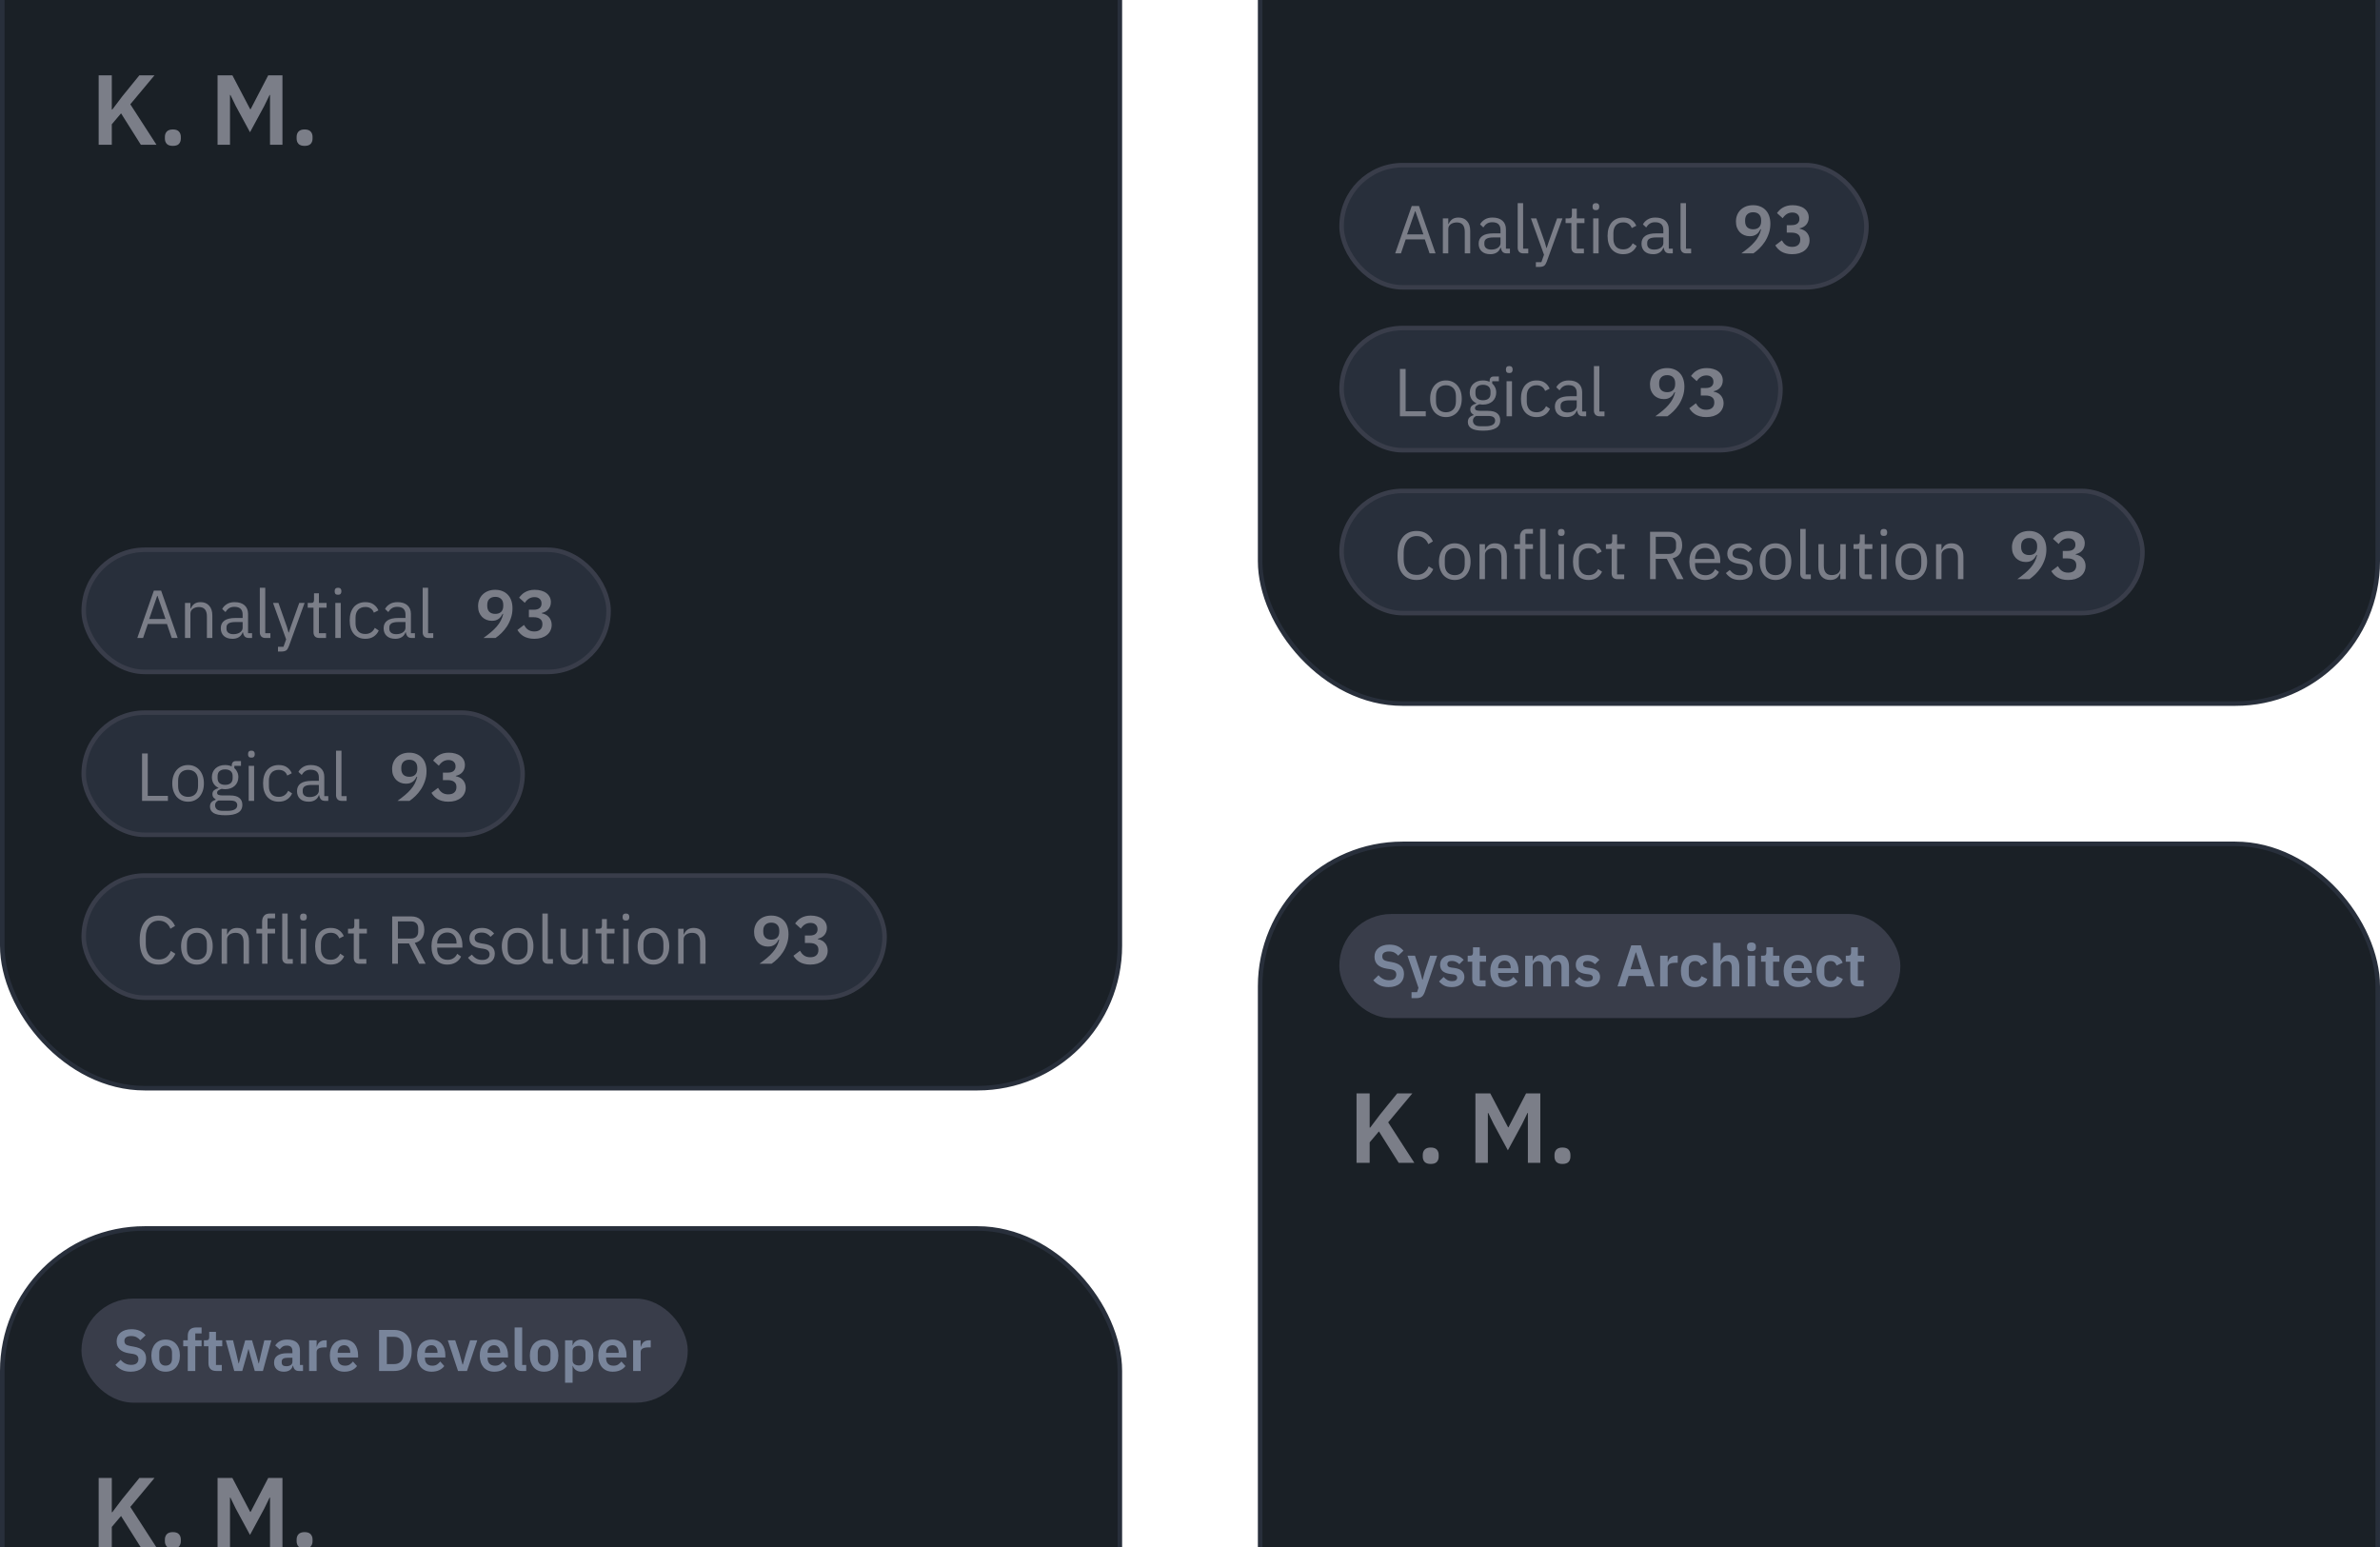<svg width="526" height="342" viewBox="0 0 526 342" fill="none" xmlns="http://www.w3.org/2000/svg">
    <g clip-path="url(#clip0_1_317)">
        <rect x="0.5" y="-38.5" width="247" height="279" rx="31.5" fill="#1A2026" />
        <path
            d="M26.754 25.048L24.708 27.468V32H21.804V16.644H24.708V24.212H24.818L26.996 21.33L30.802 16.644H34.146L28.8 23.046L34.586 32H31.132L26.754 25.048ZM38.203 32.242C37.602 32.242 37.154 32.095 36.861 31.802C36.582 31.494 36.443 31.105 36.443 30.636V30.24C36.443 29.771 36.582 29.382 36.861 29.074C37.154 28.766 37.602 28.612 38.203 28.612C38.819 28.612 39.266 28.766 39.545 29.074C39.824 29.382 39.963 29.771 39.963 30.24V30.636C39.963 31.105 39.824 31.494 39.545 31.802C39.266 32.095 38.819 32.242 38.203 32.242ZM59.675 20.978H59.587L58.399 23.42L55.253 29.228L52.107 23.42L50.919 20.978H50.831V32H48.081V16.644H51.359L55.297 24.146H55.385L59.279 16.644H62.425V32H59.675V20.978ZM67.316 32.242C66.715 32.242 66.267 32.095 65.974 31.802C65.695 31.494 65.556 31.105 65.556 30.636V30.24C65.556 29.771 65.695 29.382 65.974 29.074C66.267 28.766 66.715 28.612 67.316 28.612C67.932 28.612 68.379 28.766 68.658 29.074C68.937 29.382 69.076 29.771 69.076 30.24V30.636C69.076 31.105 68.937 31.494 68.658 31.802C68.379 32.095 67.932 32.242 67.316 32.242Z"
            fill="#7B7E88" />
        <rect x="18.5" y="121.5" width="116" height="27" rx="13.5" fill="#282F3B" />
        <path
            d="M37.95 141L36.9 137.91H32.67L31.62 141H30.345L34.005 130.53H35.61L39.27 141H37.95ZM34.815 131.7H34.74L32.97 136.8H36.585L34.815 131.7ZM40.884 141V133.26H42.084V134.52H42.144C42.334 134.08 42.599 133.73 42.939 133.47C43.289 133.21 43.754 133.08 44.334 133.08C45.134 133.08 45.764 133.34 46.224 133.86C46.694 134.37 46.929 135.095 46.929 136.035V141H45.729V136.245C45.729 134.855 45.144 134.16 43.974 134.16C43.734 134.16 43.499 134.19 43.269 134.25C43.049 134.31 42.849 134.4 42.669 134.52C42.489 134.64 42.344 134.795 42.234 134.985C42.134 135.165 42.084 135.38 42.084 135.63V141H40.884ZM55.035 141C54.585 141 54.26 140.88 54.06 140.64C53.87 140.4 53.75 140.1 53.7 139.74H53.625C53.455 140.22 53.175 140.58 52.785 140.82C52.395 141.06 51.93 141.18 51.39 141.18C50.57 141.18 49.93 140.97 49.47 140.55C49.02 140.13 48.795 139.56 48.795 138.84C48.795 138.11 49.06 137.55 49.59 137.16C50.13 136.77 50.965 136.575 52.095 136.575H53.625V135.81C53.625 135.26 53.475 134.84 53.175 134.55C52.875 134.26 52.415 134.115 51.795 134.115C51.325 134.115 50.93 134.22 50.61 134.43C50.3 134.64 50.04 134.92 49.83 135.27L49.11 134.595C49.32 134.175 49.655 133.82 50.115 133.53C50.575 133.23 51.155 133.08 51.855 133.08C52.795 133.08 53.525 133.31 54.045 133.77C54.565 134.23 54.825 134.87 54.825 135.69V139.95H55.71V141H55.035ZM51.585 140.16C51.885 140.16 52.16 140.125 52.41 140.055C52.66 139.985 52.875 139.885 53.055 139.755C53.235 139.625 53.375 139.475 53.475 139.305C53.575 139.135 53.625 138.95 53.625 138.75V137.475H52.035C51.345 137.475 50.84 137.575 50.52 137.775C50.21 137.975 50.055 138.265 50.055 138.645V138.96C50.055 139.34 50.19 139.635 50.46 139.845C50.74 140.055 51.115 140.16 51.585 140.16ZM58.697 141C58.278 141 57.958 140.885 57.737 140.655C57.528 140.415 57.422 140.115 57.422 139.755V129.9H58.623V139.95H59.763V141H58.697ZM66.133 133.26H67.318L63.853 142.8C63.763 143.03 63.673 143.22 63.583 143.37C63.493 143.53 63.383 143.655 63.253 143.745C63.123 143.835 62.958 143.9 62.758 143.94C62.568 143.98 62.333 144 62.053 144H61.438V142.95H62.653L63.238 141.3L60.343 133.26H61.543L63.403 138.525L63.763 139.785H63.838L64.258 138.525L66.133 133.26ZM70.558 141C70.138 141 69.818 140.885 69.598 140.655C69.388 140.415 69.283 140.105 69.283 139.725V134.31H68.008V133.26H68.728C68.988 133.26 69.163 133.21 69.253 133.11C69.353 133 69.403 132.815 69.403 132.555V131.115H70.483V133.26H72.178V134.31H70.483V139.95H72.058V141H70.558ZM74.707 131.445C74.447 131.445 74.257 131.385 74.137 131.265C74.027 131.135 73.972 130.97 73.972 130.77V130.575C73.972 130.375 74.027 130.215 74.137 130.095C74.257 129.965 74.447 129.9 74.707 129.9C74.967 129.9 75.152 129.965 75.262 130.095C75.382 130.215 75.442 130.375 75.442 130.575V130.77C75.442 130.97 75.382 131.135 75.262 131.265C75.152 131.385 74.967 131.445 74.707 131.445ZM74.107 133.26H75.307V141H74.107V133.26ZM80.737 141.18C80.197 141.18 79.712 141.085 79.282 140.895C78.852 140.705 78.487 140.435 78.187 140.085C77.897 139.735 77.672 139.31 77.512 138.81C77.362 138.31 77.287 137.75 77.287 137.13C77.287 136.51 77.362 135.95 77.512 135.45C77.672 134.95 77.897 134.525 78.187 134.175C78.487 133.825 78.852 133.555 79.282 133.365C79.712 133.175 80.197 133.08 80.737 133.08C81.507 133.08 82.122 133.25 82.582 133.59C83.052 133.92 83.402 134.355 83.632 134.895L82.627 135.405C82.487 135.005 82.257 134.695 81.937 134.475C81.617 134.255 81.217 134.145 80.737 134.145C80.377 134.145 80.062 134.205 79.792 134.325C79.522 134.435 79.297 134.595 79.117 134.805C78.937 135.005 78.802 135.25 78.712 135.54C78.622 135.82 78.577 136.13 78.577 136.47V137.79C78.577 138.47 78.757 139.03 79.117 139.47C79.487 139.9 80.027 140.115 80.737 140.115C81.707 140.115 82.407 139.665 82.837 138.765L83.707 139.35C83.457 139.91 83.082 140.355 82.582 140.685C82.092 141.015 81.477 141.18 80.737 141.18ZM91.026 141C90.576 141 90.251 140.88 90.051 140.64C89.861 140.4 89.741 140.1 89.691 139.74H89.616C89.446 140.22 89.166 140.58 88.776 140.82C88.386 141.06 87.921 141.18 87.381 141.18C86.561 141.18 85.921 140.97 85.461 140.55C85.011 140.13 84.786 139.56 84.786 138.84C84.786 138.11 85.051 137.55 85.581 137.16C86.121 136.77 86.956 136.575 88.086 136.575H89.616V135.81C89.616 135.26 89.466 134.84 89.166 134.55C88.866 134.26 88.406 134.115 87.786 134.115C87.316 134.115 86.921 134.22 86.601 134.43C86.291 134.64 86.031 134.92 85.821 135.27L85.101 134.595C85.311 134.175 85.646 133.82 86.106 133.53C86.566 133.23 87.146 133.08 87.846 133.08C88.786 133.08 89.516 133.31 90.036 133.77C90.556 134.23 90.816 134.87 90.816 135.69V139.95H91.701V141H91.026ZM87.576 140.16C87.876 140.16 88.151 140.125 88.401 140.055C88.651 139.985 88.866 139.885 89.046 139.755C89.226 139.625 89.366 139.475 89.466 139.305C89.566 139.135 89.616 138.95 89.616 138.75V137.475H88.026C87.336 137.475 86.831 137.575 86.511 137.775C86.201 137.975 86.046 138.265 86.046 138.645V138.96C86.046 139.34 86.181 139.635 86.451 139.845C86.731 140.055 87.106 140.16 87.576 140.16ZM94.689 141C94.269 141 93.949 140.885 93.729 140.655C93.519 140.415 93.414 140.115 93.414 139.755V129.9H94.614V139.95H95.754V141H94.689Z"
            fill="#7B7E88" />
        <path
            d="M113.265 134.46C113.265 135.21 113.15 135.92 112.92 136.59C112.7 137.25 112.41 137.86 112.05 138.42C111.69 138.97 111.285 139.465 110.835 139.905C110.395 140.335 109.955 140.7 109.515 141H106.845C107.455 140.56 108.005 140.135 108.495 139.725C108.985 139.315 109.41 138.9 109.77 138.48C110.14 138.06 110.44 137.625 110.67 137.175C110.91 136.715 111.09 136.22 111.21 135.69L111.09 135.66C110.99 135.86 110.87 136.055 110.73 136.245C110.6 136.435 110.44 136.6 110.25 136.74C110.06 136.88 109.84 136.995 109.59 137.085C109.34 137.165 109.05 137.205 108.72 137.205C108.28 137.205 107.875 137.13 107.505 136.98C107.135 136.83 106.81 136.615 106.53 136.335C106.26 136.045 106.045 135.705 105.885 135.315C105.735 134.915 105.66 134.465 105.66 133.965C105.66 133.435 105.75 132.95 105.93 132.51C106.11 132.07 106.365 131.69 106.695 131.37C107.025 131.05 107.42 130.8 107.88 130.62C108.35 130.44 108.875 130.35 109.455 130.35C110.055 130.35 110.59 130.45 111.06 130.65C111.53 130.84 111.93 131.115 112.26 131.475C112.59 131.825 112.84 132.255 113.01 132.765C113.18 133.265 113.265 133.83 113.265 134.46ZM109.455 135.675C110.015 135.675 110.45 135.525 110.76 135.225C111.07 134.915 111.225 134.475 111.225 133.905V133.68C111.225 133.11 111.07 132.675 110.76 132.375C110.45 132.065 110.015 131.91 109.455 131.91C108.905 131.91 108.47 132.065 108.15 132.375C107.84 132.675 107.685 133.11 107.685 133.68V133.905C107.685 134.475 107.84 134.915 108.15 135.225C108.47 135.525 108.905 135.675 109.455 135.675ZM117.924 134.76C118.524 134.76 118.964 134.64 119.244 134.4C119.534 134.15 119.679 133.835 119.679 133.455V133.35C119.679 132.92 119.539 132.585 119.259 132.345C118.989 132.095 118.614 131.97 118.134 131.97C117.674 131.97 117.264 132.08 116.904 132.3C116.554 132.52 116.249 132.83 115.989 133.23L114.729 132.09C114.909 131.85 115.104 131.625 115.314 131.415C115.534 131.195 115.784 131.01 116.064 130.86C116.344 130.7 116.659 130.575 117.009 130.485C117.359 130.395 117.754 130.35 118.194 130.35C118.724 130.35 119.204 130.415 119.634 130.545C120.074 130.665 120.449 130.845 120.759 131.085C121.079 131.325 121.324 131.615 121.494 131.955C121.664 132.285 121.749 132.66 121.749 133.08C121.749 133.42 121.694 133.725 121.584 133.995C121.484 134.265 121.339 134.5 121.149 134.7C120.969 134.9 120.754 135.065 120.504 135.195C120.264 135.315 120.009 135.405 119.739 135.465V135.555C120.039 135.615 120.324 135.71 120.594 135.84C120.864 135.97 121.094 136.145 121.284 136.365C121.484 136.575 121.639 136.825 121.749 137.115C121.869 137.405 121.929 137.735 121.929 138.105C121.929 138.565 121.834 138.985 121.644 139.365C121.464 139.745 121.204 140.07 120.864 140.34C120.524 140.61 120.119 140.82 119.649 140.97C119.179 141.11 118.654 141.18 118.074 141.18C117.564 141.18 117.114 141.125 116.724 141.015C116.334 140.915 115.989 140.775 115.689 140.595C115.399 140.415 115.144 140.21 114.924 139.98C114.704 139.74 114.514 139.49 114.354 139.23L115.809 138.12C115.929 138.33 116.059 138.525 116.199 138.705C116.339 138.875 116.499 139.025 116.679 139.155C116.859 139.285 117.064 139.385 117.294 139.455C117.524 139.525 117.784 139.56 118.074 139.56C118.654 139.56 119.099 139.42 119.409 139.14C119.719 138.86 119.874 138.475 119.874 137.985V137.88C119.874 137.4 119.704 137.035 119.364 136.785C119.034 136.535 118.554 136.41 117.924 136.41H116.889V134.76H117.924Z"
            fill="#7B7E88" />
        <rect x="18.5" y="121.5" width="116" height="27" rx="13.5" stroke="#393D4A" />
        <rect x="18.5" y="157.5" width="97" height="27" rx="13.5" fill="#282F3B" />
        <path
            d="M31.395 177V166.53H32.655V175.89H37.11V177H31.395ZM41.568 177.18C41.048 177.18 40.573 177.085 40.143 176.895C39.713 176.705 39.343 176.435 39.033 176.085C38.733 175.725 38.498 175.3 38.328 174.81C38.158 174.31 38.073 173.75 38.073 173.13C38.073 172.52 38.158 171.965 38.328 171.465C38.498 170.965 38.733 170.54 39.033 170.19C39.343 169.83 39.713 169.555 40.143 169.365C40.573 169.175 41.048 169.08 41.568 169.08C42.088 169.08 42.558 169.175 42.978 169.365C43.408 169.555 43.778 169.83 44.088 170.19C44.398 170.54 44.638 170.965 44.808 171.465C44.978 171.965 45.063 172.52 45.063 173.13C45.063 173.75 44.978 174.31 44.808 174.81C44.638 175.3 44.398 175.725 44.088 176.085C43.778 176.435 43.408 176.705 42.978 176.895C42.558 177.085 42.088 177.18 41.568 177.18ZM41.568 176.115C42.218 176.115 42.748 175.915 43.158 175.515C43.568 175.115 43.773 174.505 43.773 173.685V172.575C43.773 171.755 43.568 171.145 43.158 170.745C42.748 170.345 42.218 170.145 41.568 170.145C40.918 170.145 40.388 170.345 39.978 170.745C39.568 171.145 39.363 171.755 39.363 172.575V173.685C39.363 174.505 39.568 175.115 39.978 175.515C40.388 175.915 40.918 176.115 41.568 176.115ZM53.562 177.855C53.562 178.655 53.247 179.24 52.617 179.61C51.997 179.99 51.062 180.18 49.812 180.18C48.602 180.18 47.732 180.015 47.202 179.685C46.672 179.355 46.407 178.885 46.407 178.275C46.407 177.855 46.517 177.525 46.737 177.285C46.957 177.055 47.257 176.885 47.637 176.775V176.61C47.177 176.39 46.947 176.03 46.947 175.53C46.947 175.14 47.072 174.845 47.322 174.645C47.572 174.435 47.892 174.28 48.282 174.18V174.12C47.822 173.9 47.462 173.585 47.202 173.175C46.952 172.765 46.827 172.29 46.827 171.75C46.827 171.36 46.897 171 47.037 170.67C47.177 170.34 47.372 170.06 47.622 169.83C47.882 169.59 48.187 169.405 48.537 169.275C48.897 169.145 49.297 169.08 49.737 169.08C50.287 169.08 50.777 169.18 51.207 169.38V169.245C51.207 168.945 51.277 168.7 51.417 168.51C51.557 168.31 51.787 168.21 52.107 168.21H53.262V169.26H51.792V169.755C52.072 169.995 52.287 170.285 52.437 170.625C52.597 170.955 52.677 171.33 52.677 171.75C52.677 172.14 52.607 172.5 52.467 172.83C52.327 173.16 52.127 173.445 51.867 173.685C51.617 173.915 51.312 174.095 50.952 174.225C50.592 174.355 50.192 174.42 49.752 174.42C49.502 174.42 49.252 174.395 49.002 174.345C48.742 174.415 48.507 174.52 48.297 174.66C48.087 174.79 47.982 174.975 47.982 175.215C47.982 175.445 48.092 175.6 48.312 175.68C48.532 175.76 48.817 175.8 49.167 175.8H50.817C51.777 175.8 52.472 175.985 52.902 176.355C53.342 176.715 53.562 177.215 53.562 177.855ZM52.437 177.945C52.437 177.635 52.317 177.385 52.077 177.195C51.847 177.015 51.432 176.925 50.832 176.925H48.252C47.772 177.145 47.532 177.495 47.532 177.975C47.532 178.315 47.657 178.605 47.907 178.845C48.167 179.085 48.602 179.205 49.212 179.205H50.322C50.992 179.205 51.512 179.1 51.882 178.89C52.252 178.68 52.437 178.365 52.437 177.945ZM49.752 173.46C50.262 173.46 50.667 173.34 50.967 173.1C51.267 172.85 51.417 172.47 51.417 171.96V171.54C51.417 171.03 51.267 170.655 50.967 170.415C50.667 170.165 50.262 170.04 49.752 170.04C49.242 170.04 48.837 170.165 48.537 170.415C48.237 170.655 48.087 171.03 48.087 171.54V171.96C48.087 172.47 48.237 172.85 48.537 173.1C48.837 173.34 49.242 173.46 49.752 173.46ZM55.562 167.445C55.301 167.445 55.111 167.385 54.992 167.265C54.882 167.135 54.827 166.97 54.827 166.77V166.575C54.827 166.375 54.882 166.215 54.992 166.095C55.111 165.965 55.301 165.9 55.562 165.9C55.822 165.9 56.007 165.965 56.117 166.095C56.236 166.215 56.297 166.375 56.297 166.575V166.77C56.297 166.97 56.236 167.135 56.117 167.265C56.007 167.385 55.822 167.445 55.562 167.445ZM54.962 169.26H56.161V177H54.962V169.26ZM61.592 177.18C61.051 177.18 60.566 177.085 60.136 176.895C59.706 176.705 59.342 176.435 59.041 176.085C58.752 175.735 58.526 175.31 58.367 174.81C58.217 174.31 58.142 173.75 58.142 173.13C58.142 172.51 58.217 171.95 58.367 171.45C58.526 170.95 58.752 170.525 59.041 170.175C59.342 169.825 59.706 169.555 60.136 169.365C60.566 169.175 61.051 169.08 61.592 169.08C62.361 169.08 62.977 169.25 63.437 169.59C63.907 169.92 64.257 170.355 64.487 170.895L63.481 171.405C63.342 171.005 63.111 170.695 62.791 170.475C62.471 170.255 62.072 170.145 61.592 170.145C61.231 170.145 60.916 170.205 60.647 170.325C60.377 170.435 60.151 170.595 59.971 170.805C59.791 171.005 59.657 171.25 59.566 171.54C59.477 171.82 59.431 172.13 59.431 172.47V173.79C59.431 174.47 59.611 175.03 59.971 175.47C60.342 175.9 60.882 176.115 61.592 176.115C62.562 176.115 63.261 175.665 63.691 174.765L64.561 175.35C64.311 175.91 63.937 176.355 63.437 176.685C62.947 177.015 62.331 177.18 61.592 177.18ZM71.88 177C71.43 177 71.106 176.88 70.906 176.64C70.716 176.4 70.596 176.1 70.546 175.74H70.471C70.3 176.22 70.02 176.58 69.63 176.82C69.24 177.06 68.775 177.18 68.236 177.18C67.415 177.18 66.775 176.97 66.316 176.55C65.865 176.13 65.641 175.56 65.641 174.84C65.641 174.11 65.906 173.55 66.436 173.16C66.975 172.77 67.811 172.575 68.941 172.575H70.471V171.81C70.471 171.26 70.32 170.84 70.02 170.55C69.721 170.26 69.26 170.115 68.641 170.115C68.171 170.115 67.775 170.22 67.456 170.43C67.145 170.64 66.885 170.92 66.675 171.27L65.956 170.595C66.165 170.175 66.501 169.82 66.96 169.53C67.421 169.23 68.001 169.08 68.701 169.08C69.641 169.08 70.371 169.31 70.891 169.77C71.41 170.23 71.671 170.87 71.671 171.69V175.95H72.555V177H71.88ZM68.43 176.16C68.731 176.16 69.005 176.125 69.255 176.055C69.505 175.985 69.721 175.885 69.9 175.755C70.081 175.625 70.221 175.475 70.32 175.305C70.421 175.135 70.471 174.95 70.471 174.75V173.475H68.88C68.191 173.475 67.686 173.575 67.365 173.775C67.055 173.975 66.9 174.265 66.9 174.645V174.96C66.9 175.34 67.035 175.635 67.305 175.845C67.585 176.055 67.96 176.16 68.43 176.16ZM75.543 177C75.123 177 74.803 176.885 74.583 176.655C74.373 176.415 74.268 176.115 74.268 175.755V165.9H75.468V175.95H76.608V177H75.543Z"
            fill="#7B7E88" />
        <path
            d="M94.265 170.46C94.265 171.21 94.15 171.92 93.92 172.59C93.7 173.25 93.41 173.86 93.05 174.42C92.69 174.97 92.285 175.465 91.835 175.905C91.395 176.335 90.955 176.7 90.515 177H87.845C88.455 176.56 89.005 176.135 89.495 175.725C89.985 175.315 90.41 174.9 90.77 174.48C91.14 174.06 91.44 173.625 91.67 173.175C91.91 172.715 92.09 172.22 92.21 171.69L92.09 171.66C91.99 171.86 91.87 172.055 91.73 172.245C91.6 172.435 91.44 172.6 91.25 172.74C91.06 172.88 90.84 172.995 90.59 173.085C90.34 173.165 90.05 173.205 89.72 173.205C89.28 173.205 88.875 173.13 88.505 172.98C88.135 172.83 87.81 172.615 87.53 172.335C87.26 172.045 87.045 171.705 86.885 171.315C86.735 170.915 86.66 170.465 86.66 169.965C86.66 169.435 86.75 168.95 86.93 168.51C87.11 168.07 87.365 167.69 87.695 167.37C88.025 167.05 88.42 166.8 88.88 166.62C89.35 166.44 89.875 166.35 90.455 166.35C91.055 166.35 91.59 166.45 92.06 166.65C92.53 166.84 92.93 167.115 93.26 167.475C93.59 167.825 93.84 168.255 94.01 168.765C94.18 169.265 94.265 169.83 94.265 170.46ZM90.455 171.675C91.015 171.675 91.45 171.525 91.76 171.225C92.07 170.915 92.225 170.475 92.225 169.905V169.68C92.225 169.11 92.07 168.675 91.76 168.375C91.45 168.065 91.015 167.91 90.455 167.91C89.905 167.91 89.47 168.065 89.15 168.375C88.84 168.675 88.685 169.11 88.685 169.68V169.905C88.685 170.475 88.84 170.915 89.15 171.225C89.47 171.525 89.905 171.675 90.455 171.675ZM98.924 170.76C99.524 170.76 99.964 170.64 100.244 170.4C100.534 170.15 100.679 169.835 100.679 169.455V169.35C100.679 168.92 100.539 168.585 100.259 168.345C99.989 168.095 99.614 167.97 99.134 167.97C98.674 167.97 98.264 168.08 97.904 168.3C97.554 168.52 97.249 168.83 96.989 169.23L95.729 168.09C95.909 167.85 96.104 167.625 96.314 167.415C96.534 167.195 96.784 167.01 97.064 166.86C97.344 166.7 97.659 166.575 98.009 166.485C98.359 166.395 98.754 166.35 99.194 166.35C99.724 166.35 100.204 166.415 100.634 166.545C101.074 166.665 101.449 166.845 101.759 167.085C102.079 167.325 102.324 167.615 102.494 167.955C102.664 168.285 102.749 168.66 102.749 169.08C102.749 169.42 102.694 169.725 102.584 169.995C102.484 170.265 102.339 170.5 102.149 170.7C101.969 170.9 101.754 171.065 101.504 171.195C101.264 171.315 101.009 171.405 100.739 171.465V171.555C101.039 171.615 101.324 171.71 101.594 171.84C101.864 171.97 102.094 172.145 102.284 172.365C102.484 172.575 102.639 172.825 102.749 173.115C102.869 173.405 102.929 173.735 102.929 174.105C102.929 174.565 102.834 174.985 102.644 175.365C102.464 175.745 102.204 176.07 101.864 176.34C101.524 176.61 101.119 176.82 100.649 176.97C100.179 177.11 99.654 177.18 99.074 177.18C98.564 177.18 98.114 177.125 97.724 177.015C97.334 176.915 96.989 176.775 96.689 176.595C96.399 176.415 96.144 176.21 95.924 175.98C95.704 175.74 95.514 175.49 95.354 175.23L96.809 174.12C96.929 174.33 97.059 174.525 97.199 174.705C97.339 174.875 97.499 175.025 97.679 175.155C97.859 175.285 98.064 175.385 98.294 175.455C98.524 175.525 98.784 175.56 99.074 175.56C99.654 175.56 100.099 175.42 100.409 175.14C100.719 174.86 100.874 174.475 100.874 173.985V173.88C100.874 173.4 100.704 173.035 100.364 172.785C100.034 172.535 99.554 172.41 98.924 172.41H97.889V170.76H98.924Z"
            fill="#7B7E88" />
        <rect x="18.5" y="157.5" width="97" height="27" rx="13.5" stroke="#393D4A" />
        <rect x="18.5" y="193.5" width="177" height="27" rx="13.5" fill="#282F3B" />
        <path
            d="M35.085 213.18C33.755 213.18 32.72 212.73 31.98 211.83C31.24 210.92 30.87 209.585 30.87 207.825C30.87 206.065 31.24 204.715 31.98 203.775C32.72 202.825 33.755 202.35 35.085 202.35C35.965 202.35 36.7 202.55 37.29 202.95C37.89 203.35 38.355 203.915 38.685 204.645L37.665 205.26C37.455 204.72 37.135 204.29 36.705 203.97C36.275 203.64 35.735 203.475 35.085 203.475C34.635 203.475 34.23 203.56 33.87 203.73C33.52 203.9 33.22 204.145 32.97 204.465C32.73 204.775 32.545 205.15 32.415 205.59C32.285 206.02 32.22 206.505 32.22 207.045V208.605C32.22 209.685 32.47 210.53 32.97 211.14C33.47 211.75 34.175 212.055 35.085 212.055C35.755 212.055 36.315 211.885 36.765 211.545C37.215 211.195 37.545 210.735 37.755 210.165L38.76 210.795C38.43 211.535 37.955 212.12 37.335 212.55C36.715 212.97 35.965 213.18 35.085 213.18ZM43.516 213.18C42.996 213.18 42.521 213.085 42.091 212.895C41.661 212.705 41.291 212.435 40.981 212.085C40.681 211.725 40.446 211.3 40.276 210.81C40.106 210.31 40.021 209.75 40.021 209.13C40.021 208.52 40.106 207.965 40.276 207.465C40.446 206.965 40.681 206.54 40.981 206.19C41.291 205.83 41.661 205.555 42.091 205.365C42.521 205.175 42.996 205.08 43.516 205.08C44.036 205.08 44.506 205.175 44.926 205.365C45.356 205.555 45.726 205.83 46.036 206.19C46.346 206.54 46.586 206.965 46.756 207.465C46.926 207.965 47.011 208.52 47.011 209.13C47.011 209.75 46.926 210.31 46.756 210.81C46.586 211.3 46.346 211.725 46.036 212.085C45.726 212.435 45.356 212.705 44.926 212.895C44.506 213.085 44.036 213.18 43.516 213.18ZM43.516 212.115C44.166 212.115 44.696 211.915 45.106 211.515C45.516 211.115 45.721 210.505 45.721 209.685V208.575C45.721 207.755 45.516 207.145 45.106 206.745C44.696 206.345 44.166 206.145 43.516 206.145C42.866 206.145 42.336 206.345 41.926 206.745C41.516 207.145 41.311 207.755 41.311 208.575V209.685C41.311 210.505 41.516 211.115 41.926 211.515C42.336 211.915 42.866 212.115 43.516 212.115ZM48.985 213V205.26H50.185V206.52H50.245C50.435 206.08 50.7 205.73 51.04 205.47C51.39 205.21 51.855 205.08 52.435 205.08C53.235 205.08 53.865 205.34 54.325 205.86C54.795 206.37 55.03 207.095 55.03 208.035V213H53.83V208.245C53.83 206.855 53.245 206.16 52.075 206.16C51.835 206.16 51.6 206.19 51.37 206.25C51.15 206.31 50.95 206.4 50.77 206.52C50.59 206.64 50.445 206.795 50.335 206.985C50.235 207.165 50.185 207.38 50.185 207.63V213H48.985ZM57.93 206.31H56.67V205.26H57.93V203.7C57.93 203.16 58.07 202.725 58.35 202.395C58.63 202.065 59.055 201.9 59.625 201.9H60.795V202.95H59.13V205.26H60.795V206.31H59.13V213H57.93V206.31ZM63.649 213C63.229 213 62.909 212.885 62.689 212.655C62.479 212.415 62.374 212.115 62.374 211.755V201.9H63.574V211.95H64.714V213H63.649ZM67.061 203.445C66.8 203.445 66.611 203.385 66.49 203.265C66.38 203.135 66.326 202.97 66.326 202.77V202.575C66.326 202.375 66.38 202.215 66.49 202.095C66.611 201.965 66.8 201.9 67.061 201.9C67.32 201.9 67.505 201.965 67.615 202.095C67.736 202.215 67.796 202.375 67.796 202.575V202.77C67.796 202.97 67.736 203.135 67.615 203.265C67.505 203.385 67.32 203.445 67.061 203.445ZM66.46 205.26H67.66V213H66.46V205.26ZM73.091 213.18C72.55 213.18 72.066 213.085 71.635 212.895C71.206 212.705 70.841 212.435 70.54 212.085C70.251 211.735 70.025 211.31 69.865 210.81C69.716 210.31 69.641 209.75 69.641 209.13C69.641 208.51 69.716 207.95 69.865 207.45C70.025 206.95 70.251 206.525 70.54 206.175C70.841 205.825 71.206 205.555 71.635 205.365C72.066 205.175 72.55 205.08 73.091 205.08C73.861 205.08 74.475 205.25 74.936 205.59C75.406 205.92 75.755 206.355 75.986 206.895L74.981 207.405C74.841 207.005 74.611 206.695 74.29 206.475C73.971 206.255 73.57 206.145 73.091 206.145C72.731 206.145 72.415 206.205 72.145 206.325C71.876 206.435 71.65 206.595 71.471 206.805C71.29 207.005 71.156 207.25 71.066 207.54C70.975 207.82 70.93 208.13 70.93 208.47V209.79C70.93 210.47 71.111 211.03 71.471 211.47C71.841 211.9 72.38 212.115 73.091 212.115C74.061 212.115 74.76 211.665 75.191 210.765L76.061 211.35C75.811 211.91 75.436 212.355 74.936 212.685C74.445 213.015 73.831 213.18 73.091 213.18ZM79.465 213C79.044 213 78.725 212.885 78.504 212.655C78.294 212.415 78.189 212.105 78.189 211.725V206.31H76.915V205.26H77.635C77.894 205.26 78.07 205.21 78.159 205.11C78.26 205 78.309 204.815 78.309 204.555V203.115H79.389V205.26H81.085V206.31H79.389V211.95H80.965V213H79.465ZM87.938 213H86.678V202.53H90.848C91.768 202.53 92.483 202.785 92.993 203.295C93.513 203.805 93.773 204.54 93.773 205.5C93.773 206.27 93.593 206.905 93.233 207.405C92.883 207.895 92.363 208.22 91.673 208.38L94.073 213H92.648L90.383 208.5H87.938V213ZM90.848 207.42C91.348 207.42 91.733 207.29 92.003 207.03C92.283 206.77 92.423 206.4 92.423 205.92V205.14C92.423 204.66 92.283 204.29 92.003 204.03C91.733 203.77 91.348 203.64 90.848 203.64H87.938V207.42H90.848ZM98.843 213.18C98.313 213.18 97.833 213.085 97.403 212.895C96.983 212.705 96.618 212.435 96.308 212.085C96.008 211.725 95.773 211.3 95.603 210.81C95.443 210.31 95.363 209.75 95.363 209.13C95.363 208.52 95.443 207.965 95.603 207.465C95.773 206.965 96.008 206.54 96.308 206.19C96.618 205.83 96.983 205.555 97.403 205.365C97.833 205.175 98.313 205.08 98.843 205.08C99.363 205.08 99.828 205.175 100.238 205.365C100.648 205.555 100.998 205.82 101.288 206.16C101.578 206.49 101.798 206.885 101.948 207.345C102.108 207.805 102.188 208.31 102.188 208.86V209.43H96.623V209.79C96.623 210.12 96.673 210.43 96.773 210.72C96.883 211 97.033 211.245 97.223 211.455C97.423 211.665 97.663 211.83 97.943 211.95C98.233 212.07 98.558 212.13 98.918 212.13C99.408 212.13 99.833 212.015 100.193 211.785C100.563 211.555 100.848 211.225 101.048 210.795L101.903 211.41C101.653 211.94 101.263 212.37 100.733 212.7C100.203 213.02 99.573 213.18 98.843 213.18ZM98.843 206.085C98.513 206.085 98.213 206.145 97.943 206.265C97.673 206.375 97.438 206.535 97.238 206.745C97.048 206.955 96.898 207.205 96.788 207.495C96.678 207.775 96.623 208.085 96.623 208.425V208.53H100.898V208.365C100.898 207.675 100.708 207.125 100.328 206.715C99.958 206.295 99.463 206.085 98.843 206.085ZM106.491 213.18C105.771 213.18 105.166 213.045 104.676 212.775C104.196 212.495 103.781 212.125 103.431 211.665L104.286 210.975C104.586 211.355 104.921 211.65 105.291 211.86C105.661 212.06 106.091 212.16 106.581 212.16C107.091 212.16 107.486 212.05 107.766 211.83C108.056 211.61 108.201 211.3 108.201 210.9C108.201 210.6 108.101 210.345 107.901 210.135C107.711 209.915 107.361 209.765 106.851 209.685L106.236 209.595C105.876 209.545 105.546 209.47 105.246 209.37C104.946 209.26 104.681 209.12 104.451 208.95C104.231 208.77 104.056 208.55 103.926 208.29C103.806 208.03 103.746 207.72 103.746 207.36C103.746 206.98 103.816 206.65 103.956 206.37C104.096 206.08 104.286 205.84 104.526 205.65C104.776 205.46 105.071 205.32 105.411 205.23C105.751 205.13 106.116 205.08 106.506 205.08C107.136 205.08 107.661 205.19 108.081 205.41C108.511 205.63 108.886 205.935 109.206 206.325L108.411 207.045C108.241 206.805 107.991 206.59 107.661 206.4C107.331 206.2 106.916 206.1 106.416 206.1C105.916 206.1 105.536 206.21 105.276 206.43C105.026 206.64 104.901 206.93 104.901 207.3C104.901 207.68 105.026 207.955 105.276 208.125C105.536 208.295 105.906 208.42 106.386 208.5L106.986 208.59C107.846 208.72 108.456 208.97 108.816 209.34C109.176 209.7 109.356 210.175 109.356 210.765C109.356 211.515 109.101 212.105 108.591 212.535C108.081 212.965 107.381 213.18 106.491 213.18ZM114.4 213.18C113.88 213.18 113.405 213.085 112.975 212.895C112.545 212.705 112.175 212.435 111.865 212.085C111.565 211.725 111.33 211.3 111.16 210.81C110.99 210.31 110.905 209.75 110.905 209.13C110.905 208.52 110.99 207.965 111.16 207.465C111.33 206.965 111.565 206.54 111.865 206.19C112.175 205.83 112.545 205.555 112.975 205.365C113.405 205.175 113.88 205.08 114.4 205.08C114.92 205.08 115.39 205.175 115.81 205.365C116.24 205.555 116.61 205.83 116.92 206.19C117.23 206.54 117.47 206.965 117.64 207.465C117.81 207.965 117.895 208.52 117.895 209.13C117.895 209.75 117.81 210.31 117.64 210.81C117.47 211.3 117.23 211.725 116.92 212.085C116.61 212.435 116.24 212.705 115.81 212.895C115.39 213.085 114.92 213.18 114.4 213.18ZM114.4 212.115C115.05 212.115 115.58 211.915 115.99 211.515C116.4 211.115 116.605 210.505 116.605 209.685V208.575C116.605 207.755 116.4 207.145 115.99 206.745C115.58 206.345 115.05 206.145 114.4 206.145C113.75 206.145 113.22 206.345 112.81 206.745C112.4 207.145 112.195 207.755 112.195 208.575V209.685C112.195 210.505 112.4 211.115 112.81 211.515C113.22 211.915 113.75 212.115 114.4 212.115ZM121.144 213C120.724 213 120.404 212.885 120.184 212.655C119.974 212.415 119.869 212.115 119.869 211.755V201.9H121.069V211.95H122.209V213H121.144ZM128.726 211.74H128.666C128.586 211.92 128.486 212.1 128.366 212.28C128.256 212.45 128.116 212.605 127.946 212.745C127.776 212.875 127.571 212.98 127.331 213.06C127.091 213.14 126.811 213.18 126.491 213.18C125.691 213.18 125.056 212.925 124.586 212.415C124.116 211.895 123.881 211.165 123.881 210.225V205.26H125.081V210.015C125.081 211.405 125.671 212.1 126.851 212.1C127.091 212.1 127.321 212.07 127.541 212.01C127.771 211.95 127.971 211.86 128.141 211.74C128.321 211.62 128.461 211.47 128.561 211.29C128.671 211.1 128.726 210.875 128.726 210.615V205.26H129.926V213H128.726V211.74ZM134.191 213C133.771 213 133.451 212.885 133.231 212.655C133.021 212.415 132.916 212.105 132.916 211.725V206.31H131.641V205.26H132.361C132.621 205.26 132.796 205.21 132.886 205.11C132.986 205 133.036 204.815 133.036 204.555V203.115H134.116V205.26H135.811V206.31H134.116V211.95H135.691V213H134.191ZM138.34 203.445C138.08 203.445 137.89 203.385 137.77 203.265C137.66 203.135 137.605 202.97 137.605 202.77V202.575C137.605 202.375 137.66 202.215 137.77 202.095C137.89 201.965 138.08 201.9 138.34 201.9C138.6 201.9 138.785 201.965 138.895 202.095C139.015 202.215 139.075 202.375 139.075 202.575V202.77C139.075 202.97 139.015 203.135 138.895 203.265C138.785 203.385 138.6 203.445 138.34 203.445ZM137.74 205.26H138.94V213H137.74V205.26ZM144.415 213.18C143.895 213.18 143.42 213.085 142.99 212.895C142.56 212.705 142.19 212.435 141.88 212.085C141.58 211.725 141.345 211.3 141.175 210.81C141.005 210.31 140.92 209.75 140.92 209.13C140.92 208.52 141.005 207.965 141.175 207.465C141.345 206.965 141.58 206.54 141.88 206.19C142.19 205.83 142.56 205.555 142.99 205.365C143.42 205.175 143.895 205.08 144.415 205.08C144.935 205.08 145.405 205.175 145.825 205.365C146.255 205.555 146.625 205.83 146.935 206.19C147.245 206.54 147.485 206.965 147.655 207.465C147.825 207.965 147.91 208.52 147.91 209.13C147.91 209.75 147.825 210.31 147.655 210.81C147.485 211.3 147.245 211.725 146.935 212.085C146.625 212.435 146.255 212.705 145.825 212.895C145.405 213.085 144.935 213.18 144.415 213.18ZM144.415 212.115C145.065 212.115 145.595 211.915 146.005 211.515C146.415 211.115 146.62 210.505 146.62 209.685V208.575C146.62 207.755 146.415 207.145 146.005 206.745C145.595 206.345 145.065 206.145 144.415 206.145C143.765 206.145 143.235 206.345 142.825 206.745C142.415 207.145 142.21 207.755 142.21 208.575V209.685C142.21 210.505 142.415 211.115 142.825 211.515C143.235 211.915 143.765 212.115 144.415 212.115ZM149.883 213V205.26H151.083V206.52H151.143C151.333 206.08 151.598 205.73 151.938 205.47C152.288 205.21 152.753 205.08 153.333 205.08C154.133 205.08 154.763 205.34 155.223 205.86C155.693 206.37 155.928 207.095 155.928 208.035V213H154.728V208.245C154.728 206.855 154.143 206.16 152.973 206.16C152.733 206.16 152.498 206.19 152.268 206.25C152.048 206.31 151.848 206.4 151.668 206.52C151.488 206.64 151.343 206.795 151.233 206.985C151.133 207.165 151.083 207.38 151.083 207.63V213H149.883Z"
            fill="#7B7E88" />
        <path
            d="M174.265 206.46C174.265 207.21 174.15 207.92 173.92 208.59C173.7 209.25 173.41 209.86 173.05 210.42C172.69 210.97 172.285 211.465 171.835 211.905C171.395 212.335 170.955 212.7 170.515 213H167.845C168.455 212.56 169.005 212.135 169.495 211.725C169.985 211.315 170.41 210.9 170.77 210.48C171.14 210.06 171.44 209.625 171.67 209.175C171.91 208.715 172.09 208.22 172.21 207.69L172.09 207.66C171.99 207.86 171.87 208.055 171.73 208.245C171.6 208.435 171.44 208.6 171.25 208.74C171.06 208.88 170.84 208.995 170.59 209.085C170.34 209.165 170.05 209.205 169.72 209.205C169.28 209.205 168.875 209.13 168.505 208.98C168.135 208.83 167.81 208.615 167.53 208.335C167.26 208.045 167.045 207.705 166.885 207.315C166.735 206.915 166.66 206.465 166.66 205.965C166.66 205.435 166.75 204.95 166.93 204.51C167.11 204.07 167.365 203.69 167.695 203.37C168.025 203.05 168.42 202.8 168.88 202.62C169.35 202.44 169.875 202.35 170.455 202.35C171.055 202.35 171.59 202.45 172.06 202.65C172.53 202.84 172.93 203.115 173.26 203.475C173.59 203.825 173.84 204.255 174.01 204.765C174.18 205.265 174.265 205.83 174.265 206.46ZM170.455 207.675C171.015 207.675 171.45 207.525 171.76 207.225C172.07 206.915 172.225 206.475 172.225 205.905V205.68C172.225 205.11 172.07 204.675 171.76 204.375C171.45 204.065 171.015 203.91 170.455 203.91C169.905 203.91 169.47 204.065 169.15 204.375C168.84 204.675 168.685 205.11 168.685 205.68V205.905C168.685 206.475 168.84 206.915 169.15 207.225C169.47 207.525 169.905 207.675 170.455 207.675ZM178.924 206.76C179.524 206.76 179.964 206.64 180.244 206.4C180.534 206.15 180.679 205.835 180.679 205.455V205.35C180.679 204.92 180.539 204.585 180.259 204.345C179.989 204.095 179.614 203.97 179.134 203.97C178.674 203.97 178.264 204.08 177.904 204.3C177.554 204.52 177.249 204.83 176.989 205.23L175.729 204.09C175.909 203.85 176.104 203.625 176.314 203.415C176.534 203.195 176.784 203.01 177.064 202.86C177.344 202.7 177.659 202.575 178.009 202.485C178.359 202.395 178.754 202.35 179.194 202.35C179.724 202.35 180.204 202.415 180.634 202.545C181.074 202.665 181.449 202.845 181.759 203.085C182.079 203.325 182.324 203.615 182.494 203.955C182.664 204.285 182.749 204.66 182.749 205.08C182.749 205.42 182.694 205.725 182.584 205.995C182.484 206.265 182.339 206.5 182.149 206.7C181.969 206.9 181.754 207.065 181.504 207.195C181.264 207.315 181.009 207.405 180.739 207.465V207.555C181.039 207.615 181.324 207.71 181.594 207.84C181.864 207.97 182.094 208.145 182.284 208.365C182.484 208.575 182.639 208.825 182.749 209.115C182.869 209.405 182.929 209.735 182.929 210.105C182.929 210.565 182.834 210.985 182.644 211.365C182.464 211.745 182.204 212.07 181.864 212.34C181.524 212.61 181.119 212.82 180.649 212.97C180.179 213.11 179.654 213.18 179.074 213.18C178.564 213.18 178.114 213.125 177.724 213.015C177.334 212.915 176.989 212.775 176.689 212.595C176.399 212.415 176.144 212.21 175.924 211.98C175.704 211.74 175.514 211.49 175.354 211.23L176.809 210.12C176.929 210.33 177.059 210.525 177.199 210.705C177.339 210.875 177.499 211.025 177.679 211.155C177.859 211.285 178.064 211.385 178.294 211.455C178.524 211.525 178.784 211.56 179.074 211.56C179.654 211.56 180.099 211.42 180.409 211.14C180.719 210.86 180.874 210.475 180.874 209.985V209.88C180.874 209.4 180.704 209.035 180.364 208.785C180.034 208.535 179.554 208.41 178.924 208.41H177.889V206.76H178.924Z"
            fill="#7B7E88" />
        <rect x="18.5" y="193.5" width="177" height="27" rx="13.5" stroke="#393D4A" />
        <rect x="0.5" y="-38.5" width="247" height="279" rx="31.5" stroke="#282F3B" />
        <rect x="0.5" y="271.5" width="247" height="279" rx="31.5" fill="#1A2026" />
        <rect x="18" y="287" width="134" height="23" rx="11.5" fill="#393D4A" />
        <path
            d="M28.887 303.156C28.107 303.156 27.444 303.017 26.898 302.74C26.361 302.463 25.897 302.099 25.507 301.648L26.664 300.53C26.976 300.894 27.323 301.171 27.704 301.362C28.094 301.553 28.523 301.648 28.991 301.648C29.52 301.648 29.918 301.535 30.187 301.31C30.456 301.076 30.59 300.764 30.59 300.374C30.59 300.071 30.503 299.824 30.33 299.633C30.157 299.442 29.832 299.304 29.355 299.217L28.497 299.087C26.686 298.801 25.78 297.921 25.78 296.448C25.78 296.041 25.854 295.672 26.001 295.343C26.157 295.014 26.378 294.732 26.664 294.498C26.95 294.264 27.292 294.086 27.691 293.965C28.098 293.835 28.558 293.77 29.069 293.77C29.754 293.77 30.352 293.883 30.863 294.108C31.374 294.333 31.812 294.667 32.176 295.109L31.006 296.214C30.781 295.937 30.508 295.711 30.187 295.538C29.866 295.365 29.463 295.278 28.978 295.278C28.484 295.278 28.111 295.373 27.86 295.564C27.617 295.746 27.496 296.006 27.496 296.344C27.496 296.691 27.596 296.946 27.795 297.111C27.994 297.276 28.315 297.397 28.757 297.475L29.602 297.631C30.521 297.796 31.197 298.09 31.63 298.515C32.072 298.931 32.293 299.516 32.293 300.27C32.293 300.703 32.215 301.098 32.059 301.453C31.912 301.8 31.691 302.103 31.396 302.363C31.11 302.614 30.755 302.809 30.33 302.948C29.914 303.087 29.433 303.156 28.887 303.156ZM36.6 303.156C36.115 303.156 35.677 303.074 35.287 302.909C34.906 302.744 34.577 302.506 34.299 302.194C34.031 301.882 33.823 301.509 33.675 301.076C33.528 300.634 33.454 300.14 33.454 299.594C33.454 299.048 33.528 298.558 33.675 298.125C33.823 297.692 34.031 297.323 34.299 297.02C34.577 296.708 34.906 296.47 35.287 296.305C35.677 296.14 36.115 296.058 36.6 296.058C37.086 296.058 37.523 296.14 37.913 296.305C38.303 296.47 38.633 296.708 38.901 297.02C39.179 297.323 39.391 297.692 39.538 298.125C39.686 298.558 39.759 299.048 39.759 299.594C39.759 300.14 39.686 300.634 39.538 301.076C39.391 301.509 39.179 301.882 38.901 302.194C38.633 302.506 38.303 302.744 37.913 302.909C37.523 303.074 37.086 303.156 36.6 303.156ZM36.6 301.817C37.042 301.817 37.389 301.683 37.64 301.414C37.892 301.145 38.017 300.751 38.017 300.231V298.97C38.017 298.459 37.892 298.069 37.64 297.8C37.389 297.531 37.042 297.397 36.6 297.397C36.167 297.397 35.825 297.531 35.573 297.8C35.322 298.069 35.196 298.459 35.196 298.97V300.231C35.196 300.751 35.322 301.145 35.573 301.414C35.825 301.683 36.167 301.817 36.6 301.817ZM41.496 297.527H40.495V296.214H41.496V295.239C41.496 294.641 41.652 294.182 41.964 293.861C42.285 293.54 42.753 293.38 43.368 293.38H44.551V294.706H43.16V296.214H44.551V297.527H43.16V303H41.496V297.527ZM47.822 303C47.25 303 46.812 302.853 46.509 302.558C46.215 302.255 46.067 301.826 46.067 301.271V297.54H45.066V296.214H45.586C45.837 296.214 46.007 296.158 46.093 296.045C46.188 295.924 46.236 295.746 46.236 295.512V294.355H47.731V296.214H49.122V297.54H47.731V301.674H49.018V303H47.822ZM49.903 296.214H51.502L52.191 299.009L52.724 301.336H52.776L53.4 299.009L54.193 296.214H55.7L56.52 299.009L57.157 301.336H57.209L57.742 299.009L58.417 296.214H59.965L58.105 303H56.312L55.441 300.01L54.934 298.164H54.895L54.401 300.01L53.542 303H51.775L49.903 296.214ZM66.044 303C65.68 303 65.389 302.896 65.173 302.688C64.965 302.471 64.835 302.185 64.783 301.83H64.705C64.592 302.272 64.362 302.606 64.016 302.831C63.669 303.048 63.24 303.156 62.729 303.156C62.035 303.156 61.502 302.974 61.13 302.61C60.757 302.246 60.571 301.761 60.571 301.154C60.571 300.452 60.822 299.932 61.325 299.594C61.828 299.247 62.542 299.074 63.47 299.074H64.627V298.58C64.627 298.199 64.527 297.904 64.328 297.696C64.129 297.488 63.808 297.384 63.366 297.384C62.976 297.384 62.66 297.471 62.417 297.644C62.183 297.809 61.983 298.008 61.819 298.242L60.831 297.358C61.082 296.968 61.416 296.656 61.832 296.422C62.248 296.179 62.798 296.058 63.483 296.058C64.401 296.058 65.099 296.266 65.576 296.682C66.052 297.098 66.291 297.696 66.291 298.476V301.674H66.967V303H66.044ZM63.288 301.947C63.66 301.947 63.977 301.865 64.237 301.7C64.497 301.535 64.627 301.293 64.627 300.972V300.075H63.561C62.694 300.075 62.261 300.352 62.261 300.907V301.128C62.261 301.405 62.347 301.613 62.521 301.752C62.703 301.882 62.959 301.947 63.288 301.947ZM68.314 303V296.214H69.978V297.618H70.043C70.086 297.436 70.151 297.263 70.238 297.098C70.333 296.925 70.454 296.773 70.602 296.643C70.749 296.513 70.922 296.409 71.122 296.331C71.33 296.253 71.568 296.214 71.837 296.214H72.201V297.787H71.681C71.117 297.787 70.693 297.869 70.407 298.034C70.121 298.199 69.978 298.467 69.978 298.84V303H68.314ZM76.097 303.156C75.594 303.156 75.143 303.074 74.745 302.909C74.355 302.736 74.021 302.497 73.744 302.194C73.475 301.882 73.267 301.509 73.12 301.076C72.972 300.634 72.899 300.14 72.899 299.594C72.899 299.057 72.968 298.571 73.107 298.138C73.254 297.705 73.462 297.336 73.731 297.033C73.999 296.721 74.329 296.483 74.719 296.318C75.109 296.145 75.551 296.058 76.045 296.058C76.573 296.058 77.033 296.149 77.423 296.331C77.813 296.513 78.133 296.76 78.385 297.072C78.636 297.384 78.822 297.748 78.944 298.164C79.074 298.571 79.139 299.009 79.139 299.477V300.023H74.628V300.192C74.628 300.686 74.766 301.085 75.044 301.388C75.321 301.683 75.733 301.83 76.279 301.83C76.695 301.83 77.033 301.743 77.293 301.57C77.561 301.397 77.8 301.176 78.008 300.907L78.905 301.908C78.627 302.298 78.246 302.606 77.761 302.831C77.284 303.048 76.729 303.156 76.097 303.156ZM76.071 297.306C75.629 297.306 75.278 297.453 75.018 297.748C74.758 298.043 74.628 298.424 74.628 298.892V298.996H77.41V298.879C77.41 298.411 77.293 298.034 77.059 297.748C76.833 297.453 76.504 297.306 76.071 297.306ZM83.779 293.926H87.081C87.67 293.926 88.203 294.021 88.68 294.212C89.165 294.403 89.577 294.689 89.915 295.07C90.262 295.443 90.526 295.915 90.708 296.487C90.899 297.05 90.994 297.709 90.994 298.463C90.994 299.217 90.899 299.88 90.708 300.452C90.526 301.015 90.262 301.488 89.915 301.869C89.577 302.242 89.165 302.523 88.68 302.714C88.203 302.905 87.67 303 87.081 303H83.779V293.926ZM87.081 301.479C87.722 301.479 88.229 301.293 88.602 300.92C88.983 300.539 89.174 299.958 89.174 299.178V297.748C89.174 296.968 88.983 296.392 88.602 296.019C88.229 295.638 87.722 295.447 87.081 295.447H85.495V301.479H87.081ZM95.381 303.156C94.878 303.156 94.427 303.074 94.029 302.909C93.639 302.736 93.305 302.497 93.028 302.194C92.759 301.882 92.551 301.509 92.404 301.076C92.256 300.634 92.183 300.14 92.183 299.594C92.183 299.057 92.252 298.571 92.391 298.138C92.538 297.705 92.746 297.336 93.015 297.033C93.283 296.721 93.613 296.483 94.003 296.318C94.393 296.145 94.835 296.058 95.329 296.058C95.857 296.058 96.317 296.149 96.707 296.331C97.097 296.513 97.417 296.76 97.669 297.072C97.92 297.384 98.106 297.748 98.228 298.164C98.358 298.571 98.423 299.009 98.423 299.477V300.023H93.912V300.192C93.912 300.686 94.05 301.085 94.328 301.388C94.605 301.683 95.017 301.83 95.563 301.83C95.979 301.83 96.317 301.743 96.577 301.57C96.845 301.397 97.084 301.176 97.292 300.907L98.189 301.908C97.911 302.298 97.53 302.606 97.045 302.831C96.568 303.048 96.013 303.156 95.381 303.156ZM95.355 297.306C94.913 297.306 94.562 297.453 94.302 297.748C94.042 298.043 93.912 298.424 93.912 298.892V298.996H96.694V298.879C96.694 298.411 96.577 298.034 96.343 297.748C96.117 297.453 95.788 297.306 95.355 297.306ZM101.229 303L98.966 296.214H100.605L101.554 299.139L102.217 301.557H102.308L102.971 299.139L103.894 296.214H105.48L103.205 303H101.229ZM109.231 303.156C108.729 303.156 108.278 303.074 107.879 302.909C107.489 302.736 107.156 302.497 106.878 302.194C106.61 301.882 106.402 301.509 106.254 301.076C106.107 300.634 106.033 300.14 106.033 299.594C106.033 299.057 106.103 298.571 106.241 298.138C106.389 297.705 106.597 297.336 106.865 297.033C107.134 296.721 107.463 296.483 107.853 296.318C108.243 296.145 108.685 296.058 109.179 296.058C109.708 296.058 110.167 296.149 110.557 296.331C110.947 296.513 111.268 296.76 111.519 297.072C111.771 297.384 111.957 297.748 112.078 298.164C112.208 298.571 112.273 299.009 112.273 299.477V300.023H107.762V300.192C107.762 300.686 107.901 301.085 108.178 301.388C108.456 301.683 108.867 301.83 109.413 301.83C109.829 301.83 110.167 301.743 110.427 301.57C110.696 301.397 110.934 301.176 111.142 300.907L112.039 301.908C111.762 302.298 111.381 302.606 110.895 302.831C110.419 303.048 109.864 303.156 109.231 303.156ZM109.205 297.306C108.763 297.306 108.412 297.453 108.152 297.748C107.892 298.043 107.762 298.424 107.762 298.892V298.996H110.544V298.879C110.544 298.411 110.427 298.034 110.193 297.748C109.968 297.453 109.639 297.306 109.205 297.306ZM115.401 303C114.829 303 114.409 302.857 114.14 302.571C113.872 302.285 113.737 301.882 113.737 301.362V293.38H115.401V301.674H116.298V303H115.401ZM120.25 303.156C119.764 303.156 119.327 303.074 118.937 302.909C118.555 302.744 118.226 302.506 117.949 302.194C117.68 301.882 117.472 301.509 117.325 301.076C117.177 300.634 117.104 300.14 117.104 299.594C117.104 299.048 117.177 298.558 117.325 298.125C117.472 297.692 117.68 297.323 117.949 297.02C118.226 296.708 118.555 296.47 118.937 296.305C119.327 296.14 119.764 296.058 120.25 296.058C120.735 296.058 121.173 296.14 121.563 296.305C121.953 296.47 122.282 296.708 122.551 297.02C122.828 297.323 123.04 297.692 123.188 298.125C123.335 298.558 123.409 299.048 123.409 299.594C123.409 300.14 123.335 300.634 123.188 301.076C123.04 301.509 122.828 301.882 122.551 302.194C122.282 302.506 121.953 302.744 121.563 302.909C121.173 303.074 120.735 303.156 120.25 303.156ZM120.25 301.817C120.692 301.817 121.038 301.683 121.29 301.414C121.541 301.145 121.667 300.751 121.667 300.231V298.97C121.667 298.459 121.541 298.069 121.29 297.8C121.038 297.531 120.692 297.397 120.25 297.397C119.816 297.397 119.474 297.531 119.223 297.8C118.971 298.069 118.846 298.459 118.846 298.97V300.231C118.846 300.751 118.971 301.145 119.223 301.414C119.474 301.683 119.816 301.817 120.25 301.817ZM124.884 296.214H126.548V297.332H126.6C126.721 296.942 126.951 296.634 127.289 296.409C127.627 296.175 128.021 296.058 128.472 296.058C129.339 296.058 129.997 296.366 130.448 296.981C130.907 297.588 131.137 298.459 131.137 299.594C131.137 300.738 130.907 301.618 130.448 302.233C129.997 302.848 129.339 303.156 128.472 303.156C128.021 303.156 127.627 303.039 127.289 302.805C126.96 302.571 126.73 302.259 126.6 301.869H126.548V305.6H124.884V296.214ZM127.939 301.778C128.372 301.778 128.723 301.635 128.992 301.349C129.261 301.063 129.395 300.677 129.395 300.192V299.022C129.395 298.537 129.261 298.151 128.992 297.865C128.723 297.57 128.372 297.423 127.939 297.423C127.54 297.423 127.207 297.523 126.938 297.722C126.678 297.921 126.548 298.186 126.548 298.515V300.673C126.548 301.028 126.678 301.301 126.938 301.492C127.207 301.683 127.54 301.778 127.939 301.778ZM135.422 303.156C134.919 303.156 134.468 303.074 134.07 302.909C133.68 302.736 133.346 302.497 133.069 302.194C132.8 301.882 132.592 301.509 132.445 301.076C132.297 300.634 132.224 300.14 132.224 299.594C132.224 299.057 132.293 298.571 132.432 298.138C132.579 297.705 132.787 297.336 133.056 297.033C133.324 296.721 133.654 296.483 134.044 296.318C134.434 296.145 134.876 296.058 135.37 296.058C135.898 296.058 136.358 296.149 136.748 296.331C137.138 296.513 137.458 296.76 137.71 297.072C137.961 297.384 138.147 297.748 138.269 298.164C138.399 298.571 138.464 299.009 138.464 299.477V300.023H133.953V300.192C133.953 300.686 134.091 301.085 134.369 301.388C134.646 301.683 135.058 301.83 135.604 301.83C136.02 301.83 136.358 301.743 136.618 301.57C136.886 301.397 137.125 301.176 137.333 300.907L138.23 301.908C137.952 302.298 137.571 302.606 137.086 302.831C136.609 303.048 136.054 303.156 135.422 303.156ZM135.396 297.306C134.954 297.306 134.603 297.453 134.343 297.748C134.083 298.043 133.953 298.424 133.953 298.892V298.996H136.735V298.879C136.735 298.411 136.618 298.034 136.384 297.748C136.158 297.453 135.829 297.306 135.396 297.306ZM139.928 303V296.214H141.592V297.618H141.657C141.7 297.436 141.765 297.263 141.852 297.098C141.947 296.925 142.068 296.773 142.216 296.643C142.363 296.513 142.536 296.409 142.736 296.331C142.944 296.253 143.182 296.214 143.451 296.214H143.815V297.787H143.295C142.731 297.787 142.307 297.869 142.021 298.034C141.735 298.199 141.592 298.467 141.592 298.84V303H139.928Z"
            fill="#79859B" />
        <path
            d="M26.754 335.048L24.708 337.468V342H21.804V326.644H24.708V334.212H24.818L26.996 331.33L30.802 326.644H34.146L28.8 333.046L34.586 342H31.132L26.754 335.048ZM38.203 342.242C37.602 342.242 37.154 342.095 36.861 341.802C36.582 341.494 36.443 341.105 36.443 340.636V340.24C36.443 339.771 36.582 339.382 36.861 339.074C37.154 338.766 37.602 338.612 38.203 338.612C38.819 338.612 39.266 338.766 39.545 339.074C39.824 339.382 39.963 339.771 39.963 340.24V340.636C39.963 341.105 39.824 341.494 39.545 341.802C39.266 342.095 38.819 342.242 38.203 342.242ZM59.675 330.978H59.587L58.399 333.42L55.253 339.228L52.107 333.42L50.919 330.978H50.831V342H48.081V326.644H51.359L55.297 334.146H55.385L59.279 326.644H62.425V342H59.675V330.978ZM67.316 342.242C66.715 342.242 66.267 342.095 65.974 341.802C65.695 341.494 65.556 341.105 65.556 340.636V340.24C65.556 339.771 65.695 339.382 65.974 339.074C66.267 338.766 66.715 338.612 67.316 338.612C67.932 338.612 68.379 338.766 68.658 339.074C68.937 339.382 69.076 339.771 69.076 340.24V340.636C69.076 341.105 68.937 341.494 68.658 341.802C68.379 342.095 67.932 342.242 67.316 342.242Z"
            fill="#7B7E88" />
        <rect x="0.5" y="271.5" width="247" height="279" rx="31.5" stroke="#282F3B" />
        <rect x="278.5" y="-123.5" width="247" height="279" rx="31.5" fill="#1A2026" />
        <rect x="296.5" y="36.5" width="116" height="27" rx="13.5" fill="#282F3B" />
        <path
            d="M315.95 56L314.9 52.91H310.67L309.62 56H308.345L312.005 45.53H313.61L317.27 56H315.95ZM312.815 46.7H312.74L310.97 51.8H314.585L312.815 46.7ZM318.884 56V48.26H320.084V49.52H320.144C320.334 49.08 320.599 48.73 320.939 48.47C321.289 48.21 321.754 48.08 322.334 48.08C323.134 48.08 323.764 48.34 324.224 48.86C324.694 49.37 324.929 50.095 324.929 51.035V56H323.729V51.245C323.729 49.855 323.144 49.16 321.974 49.16C321.734 49.16 321.499 49.19 321.269 49.25C321.049 49.31 320.849 49.4 320.669 49.52C320.489 49.64 320.344 49.795 320.234 49.985C320.134 50.165 320.084 50.38 320.084 50.63V56H318.884ZM333.035 56C332.585 56 332.26 55.88 332.06 55.64C331.87 55.4 331.75 55.1 331.7 54.74H331.625C331.455 55.22 331.175 55.58 330.785 55.82C330.395 56.06 329.93 56.18 329.39 56.18C328.57 56.18 327.93 55.97 327.47 55.55C327.02 55.13 326.795 54.56 326.795 53.84C326.795 53.11 327.06 52.55 327.59 52.16C328.13 51.77 328.965 51.575 330.095 51.575H331.625V50.81C331.625 50.26 331.475 49.84 331.175 49.55C330.875 49.26 330.415 49.115 329.795 49.115C329.325 49.115 328.93 49.22 328.61 49.43C328.3 49.64 328.04 49.92 327.83 50.27L327.11 49.595C327.32 49.175 327.655 48.82 328.115 48.53C328.575 48.23 329.155 48.08 329.855 48.08C330.795 48.08 331.525 48.31 332.045 48.77C332.565 49.23 332.825 49.87 332.825 50.69V54.95H333.71V56H333.035ZM329.585 55.16C329.885 55.16 330.16 55.125 330.41 55.055C330.66 54.985 330.875 54.885 331.055 54.755C331.235 54.625 331.375 54.475 331.475 54.305C331.575 54.135 331.625 53.95 331.625 53.75V52.475H330.035C329.345 52.475 328.84 52.575 328.52 52.775C328.21 52.975 328.055 53.265 328.055 53.645V53.96C328.055 54.34 328.19 54.635 328.46 54.845C328.74 55.055 329.115 55.16 329.585 55.16ZM336.697 56C336.277 56 335.957 55.885 335.737 55.655C335.527 55.415 335.422 55.115 335.422 54.755V44.9H336.622V54.95H337.762V56H336.697ZM344.133 48.26H345.318L341.853 57.8C341.763 58.03 341.673 58.22 341.583 58.37C341.493 58.53 341.383 58.655 341.253 58.745C341.123 58.835 340.958 58.9 340.758 58.94C340.568 58.98 340.333 59 340.053 59H339.438V57.95H340.653L341.238 56.3L338.343 48.26H339.543L341.403 53.525L341.763 54.785H341.838L342.258 53.525L344.133 48.26ZM348.558 56C348.138 56 347.818 55.885 347.598 55.655C347.388 55.415 347.283 55.105 347.283 54.725V49.31H346.008V48.26H346.728C346.988 48.26 347.163 48.21 347.253 48.11C347.353 48 347.403 47.815 347.403 47.555V46.115H348.483V48.26H350.178V49.31H348.483V54.95H350.058V56H348.558ZM352.707 46.445C352.447 46.445 352.257 46.385 352.137 46.265C352.027 46.135 351.972 45.97 351.972 45.77V45.575C351.972 45.375 352.027 45.215 352.137 45.095C352.257 44.965 352.447 44.9 352.707 44.9C352.967 44.9 353.152 44.965 353.262 45.095C353.382 45.215 353.442 45.375 353.442 45.575V45.77C353.442 45.97 353.382 46.135 353.262 46.265C353.152 46.385 352.967 46.445 352.707 46.445ZM352.107 48.26H353.307V56H352.107V48.26ZM358.737 56.18C358.197 56.18 357.712 56.085 357.282 55.895C356.852 55.705 356.487 55.435 356.187 55.085C355.897 54.735 355.672 54.31 355.512 53.81C355.362 53.31 355.287 52.75 355.287 52.13C355.287 51.51 355.362 50.95 355.512 50.45C355.672 49.95 355.897 49.525 356.187 49.175C356.487 48.825 356.852 48.555 357.282 48.365C357.712 48.175 358.197 48.08 358.737 48.08C359.507 48.08 360.122 48.25 360.582 48.59C361.052 48.92 361.402 49.355 361.632 49.895L360.627 50.405C360.487 50.005 360.257 49.695 359.937 49.475C359.617 49.255 359.217 49.145 358.737 49.145C358.377 49.145 358.062 49.205 357.792 49.325C357.522 49.435 357.297 49.595 357.117 49.805C356.937 50.005 356.802 50.25 356.712 50.54C356.622 50.82 356.577 51.13 356.577 51.47V52.79C356.577 53.47 356.757 54.03 357.117 54.47C357.487 54.9 358.027 55.115 358.737 55.115C359.707 55.115 360.407 54.665 360.837 53.765L361.707 54.35C361.457 54.91 361.082 55.355 360.582 55.685C360.092 56.015 359.477 56.18 358.737 56.18ZM369.026 56C368.576 56 368.251 55.88 368.051 55.64C367.861 55.4 367.741 55.1 367.691 54.74H367.616C367.446 55.22 367.166 55.58 366.776 55.82C366.386 56.06 365.921 56.18 365.381 56.18C364.561 56.18 363.921 55.97 363.461 55.55C363.011 55.13 362.786 54.56 362.786 53.84C362.786 53.11 363.051 52.55 363.581 52.16C364.121 51.77 364.956 51.575 366.086 51.575H367.616V50.81C367.616 50.26 367.466 49.84 367.166 49.55C366.866 49.26 366.406 49.115 365.786 49.115C365.316 49.115 364.921 49.22 364.601 49.43C364.291 49.64 364.031 49.92 363.821 50.27L363.101 49.595C363.311 49.175 363.646 48.82 364.106 48.53C364.566 48.23 365.146 48.08 365.846 48.08C366.786 48.08 367.516 48.31 368.036 48.77C368.556 49.23 368.816 49.87 368.816 50.69V54.95H369.701V56H369.026ZM365.576 55.16C365.876 55.16 366.151 55.125 366.401 55.055C366.651 54.985 366.866 54.885 367.046 54.755C367.226 54.625 367.366 54.475 367.466 54.305C367.566 54.135 367.616 53.95 367.616 53.75V52.475H366.026C365.336 52.475 364.831 52.575 364.511 52.775C364.201 52.975 364.046 53.265 364.046 53.645V53.96C364.046 54.34 364.181 54.635 364.451 54.845C364.731 55.055 365.106 55.16 365.576 55.16ZM372.689 56C372.269 56 371.949 55.885 371.729 55.655C371.519 55.415 371.414 55.115 371.414 54.755V44.9H372.614V54.95H373.754V56H372.689Z"
            fill="#7B7E88" />
        <path
            d="M391.265 49.46C391.265 50.21 391.15 50.92 390.92 51.59C390.7 52.25 390.41 52.86 390.05 53.42C389.69 53.97 389.285 54.465 388.835 54.905C388.395 55.335 387.955 55.7 387.515 56H384.845C385.455 55.56 386.005 55.135 386.495 54.725C386.985 54.315 387.41 53.9 387.77 53.48C388.14 53.06 388.44 52.625 388.67 52.175C388.91 51.715 389.09 51.22 389.21 50.69L389.09 50.66C388.99 50.86 388.87 51.055 388.73 51.245C388.6 51.435 388.44 51.6 388.25 51.74C388.06 51.88 387.84 51.995 387.59 52.085C387.34 52.165 387.05 52.205 386.72 52.205C386.28 52.205 385.875 52.13 385.505 51.98C385.135 51.83 384.81 51.615 384.53 51.335C384.26 51.045 384.045 50.705 383.885 50.315C383.735 49.915 383.66 49.465 383.66 48.965C383.66 48.435 383.75 47.95 383.93 47.51C384.11 47.07 384.365 46.69 384.695 46.37C385.025 46.05 385.42 45.8 385.88 45.62C386.35 45.44 386.875 45.35 387.455 45.35C388.055 45.35 388.59 45.45 389.06 45.65C389.53 45.84 389.93 46.115 390.26 46.475C390.59 46.825 390.84 47.255 391.01 47.765C391.18 48.265 391.265 48.83 391.265 49.46ZM387.455 50.675C388.015 50.675 388.45 50.525 388.76 50.225C389.07 49.915 389.225 49.475 389.225 48.905V48.68C389.225 48.11 389.07 47.675 388.76 47.375C388.45 47.065 388.015 46.91 387.455 46.91C386.905 46.91 386.47 47.065 386.15 47.375C385.84 47.675 385.685 48.11 385.685 48.68V48.905C385.685 49.475 385.84 49.915 386.15 50.225C386.47 50.525 386.905 50.675 387.455 50.675ZM395.924 49.76C396.524 49.76 396.964 49.64 397.244 49.4C397.534 49.15 397.679 48.835 397.679 48.455V48.35C397.679 47.92 397.539 47.585 397.259 47.345C396.989 47.095 396.614 46.97 396.134 46.97C395.674 46.97 395.264 47.08 394.904 47.3C394.554 47.52 394.249 47.83 393.989 48.23L392.729 47.09C392.909 46.85 393.104 46.625 393.314 46.415C393.534 46.195 393.784 46.01 394.064 45.86C394.344 45.7 394.659 45.575 395.009 45.485C395.359 45.395 395.754 45.35 396.194 45.35C396.724 45.35 397.204 45.415 397.634 45.545C398.074 45.665 398.449 45.845 398.759 46.085C399.079 46.325 399.324 46.615 399.494 46.955C399.664 47.285 399.749 47.66 399.749 48.08C399.749 48.42 399.694 48.725 399.584 48.995C399.484 49.265 399.339 49.5 399.149 49.7C398.969 49.9 398.754 50.065 398.504 50.195C398.264 50.315 398.009 50.405 397.739 50.465V50.555C398.039 50.615 398.324 50.71 398.594 50.84C398.864 50.97 399.094 51.145 399.284 51.365C399.484 51.575 399.639 51.825 399.749 52.115C399.869 52.405 399.929 52.735 399.929 53.105C399.929 53.565 399.834 53.985 399.644 54.365C399.464 54.745 399.204 55.07 398.864 55.34C398.524 55.61 398.119 55.82 397.649 55.97C397.179 56.11 396.654 56.18 396.074 56.18C395.564 56.18 395.114 56.125 394.724 56.015C394.334 55.915 393.989 55.775 393.689 55.595C393.399 55.415 393.144 55.21 392.924 54.98C392.704 54.74 392.514 54.49 392.354 54.23L393.809 53.12C393.929 53.33 394.059 53.525 394.199 53.705C394.339 53.875 394.499 54.025 394.679 54.155C394.859 54.285 395.064 54.385 395.294 54.455C395.524 54.525 395.784 54.56 396.074 54.56C396.654 54.56 397.099 54.42 397.409 54.14C397.719 53.86 397.874 53.475 397.874 52.985V52.88C397.874 52.4 397.704 52.035 397.364 51.785C397.034 51.535 396.554 51.41 395.924 51.41H394.889V49.76H395.924Z"
            fill="#7B7E88" />
        <rect x="296.5" y="36.5" width="116" height="27" rx="13.5" stroke="#393D4A" />
        <rect x="296.5" y="72.5" width="97" height="27" rx="13.5" fill="#282F3B" />
        <path
            d="M309.395 92V81.53H310.655V90.89H315.11V92H309.395ZM319.568 92.18C319.048 92.18 318.573 92.085 318.143 91.895C317.713 91.705 317.343 91.435 317.033 91.085C316.733 90.725 316.498 90.3 316.328 89.81C316.158 89.31 316.073 88.75 316.073 88.13C316.073 87.52 316.158 86.965 316.328 86.465C316.498 85.965 316.733 85.54 317.033 85.19C317.343 84.83 317.713 84.555 318.143 84.365C318.573 84.175 319.048 84.08 319.568 84.08C320.088 84.08 320.558 84.175 320.978 84.365C321.408 84.555 321.778 84.83 322.088 85.19C322.398 85.54 322.638 85.965 322.808 86.465C322.978 86.965 323.063 87.52 323.063 88.13C323.063 88.75 322.978 89.31 322.808 89.81C322.638 90.3 322.398 90.725 322.088 91.085C321.778 91.435 321.408 91.705 320.978 91.895C320.558 92.085 320.088 92.18 319.568 92.18ZM319.568 91.115C320.218 91.115 320.748 90.915 321.158 90.515C321.568 90.115 321.773 89.505 321.773 88.685V87.575C321.773 86.755 321.568 86.145 321.158 85.745C320.748 85.345 320.218 85.145 319.568 85.145C318.918 85.145 318.388 85.345 317.978 85.745C317.568 86.145 317.363 86.755 317.363 87.575V88.685C317.363 89.505 317.568 90.115 317.978 90.515C318.388 90.915 318.918 91.115 319.568 91.115ZM331.562 92.855C331.562 93.655 331.247 94.24 330.617 94.61C329.997 94.99 329.062 95.18 327.812 95.18C326.602 95.18 325.732 95.015 325.202 94.685C324.672 94.355 324.407 93.885 324.407 93.275C324.407 92.855 324.517 92.525 324.737 92.285C324.957 92.055 325.257 91.885 325.637 91.775V91.61C325.177 91.39 324.947 91.03 324.947 90.53C324.947 90.14 325.072 89.845 325.322 89.645C325.572 89.435 325.892 89.28 326.282 89.18V89.12C325.822 88.9 325.462 88.585 325.202 88.175C324.952 87.765 324.827 87.29 324.827 86.75C324.827 86.36 324.897 86 325.037 85.67C325.177 85.34 325.372 85.06 325.622 84.83C325.882 84.59 326.187 84.405 326.537 84.275C326.897 84.145 327.297 84.08 327.737 84.08C328.287 84.08 328.777 84.18 329.207 84.38V84.245C329.207 83.945 329.277 83.7 329.417 83.51C329.557 83.31 329.787 83.21 330.107 83.21H331.262V84.26H329.792V84.755C330.072 84.995 330.287 85.285 330.437 85.625C330.597 85.955 330.677 86.33 330.677 86.75C330.677 87.14 330.607 87.5 330.467 87.83C330.327 88.16 330.127 88.445 329.867 88.685C329.617 88.915 329.312 89.095 328.952 89.225C328.592 89.355 328.192 89.42 327.752 89.42C327.502 89.42 327.252 89.395 327.002 89.345C326.742 89.415 326.507 89.52 326.297 89.66C326.087 89.79 325.982 89.975 325.982 90.215C325.982 90.445 326.092 90.6 326.312 90.68C326.532 90.76 326.817 90.8 327.167 90.8H328.817C329.777 90.8 330.472 90.985 330.902 91.355C331.342 91.715 331.562 92.215 331.562 92.855ZM330.437 92.945C330.437 92.635 330.317 92.385 330.077 92.195C329.847 92.015 329.432 91.925 328.832 91.925H326.252C325.772 92.145 325.532 92.495 325.532 92.975C325.532 93.315 325.657 93.605 325.907 93.845C326.167 94.085 326.602 94.205 327.212 94.205H328.322C328.992 94.205 329.512 94.1 329.882 93.89C330.252 93.68 330.437 93.365 330.437 92.945ZM327.752 88.46C328.262 88.46 328.667 88.34 328.967 88.1C329.267 87.85 329.417 87.47 329.417 86.96V86.54C329.417 86.03 329.267 85.655 328.967 85.415C328.667 85.165 328.262 85.04 327.752 85.04C327.242 85.04 326.837 85.165 326.537 85.415C326.237 85.655 326.087 86.03 326.087 86.54V86.96C326.087 87.47 326.237 87.85 326.537 88.1C326.837 88.34 327.242 88.46 327.752 88.46ZM333.562 82.445C333.302 82.445 333.112 82.385 332.992 82.265C332.882 82.135 332.827 81.97 332.827 81.77V81.575C332.827 81.375 332.882 81.215 332.992 81.095C333.112 80.965 333.302 80.9 333.562 80.9C333.822 80.9 334.007 80.965 334.117 81.095C334.237 81.215 334.297 81.375 334.297 81.575V81.77C334.297 81.97 334.237 82.135 334.117 82.265C334.007 82.385 333.822 82.445 333.562 82.445ZM332.962 84.26H334.162V92H332.962V84.26ZM339.592 92.18C339.052 92.18 338.567 92.085 338.137 91.895C337.707 91.705 337.342 91.435 337.042 91.085C336.752 90.735 336.527 90.31 336.367 89.81C336.217 89.31 336.142 88.75 336.142 88.13C336.142 87.51 336.217 86.95 336.367 86.45C336.527 85.95 336.752 85.525 337.042 85.175C337.342 84.825 337.707 84.555 338.137 84.365C338.567 84.175 339.052 84.08 339.592 84.08C340.362 84.08 340.977 84.25 341.437 84.59C341.907 84.92 342.257 85.355 342.487 85.895L341.482 86.405C341.342 86.005 341.112 85.695 340.792 85.475C340.472 85.255 340.072 85.145 339.592 85.145C339.232 85.145 338.917 85.205 338.647 85.325C338.377 85.435 338.152 85.595 337.972 85.805C337.792 86.005 337.657 86.25 337.567 86.54C337.477 86.82 337.432 87.13 337.432 87.47V88.79C337.432 89.47 337.612 90.03 337.972 90.47C338.342 90.9 338.882 91.115 339.592 91.115C340.562 91.115 341.262 90.665 341.692 89.765L342.562 90.35C342.312 90.91 341.937 91.355 341.437 91.685C340.947 92.015 340.332 92.18 339.592 92.18ZM349.88 92C349.43 92 349.105 91.88 348.905 91.64C348.715 91.4 348.595 91.1 348.545 90.74H348.47C348.3 91.22 348.02 91.58 347.63 91.82C347.24 92.06 346.775 92.18 346.235 92.18C345.415 92.18 344.775 91.97 344.315 91.55C343.865 91.13 343.64 90.56 343.64 89.84C343.64 89.11 343.905 88.55 344.435 88.16C344.975 87.77 345.81 87.575 346.94 87.575H348.47V86.81C348.47 86.26 348.32 85.84 348.02 85.55C347.72 85.26 347.26 85.115 346.64 85.115C346.17 85.115 345.775 85.22 345.455 85.43C345.145 85.64 344.885 85.92 344.675 86.27L343.955 85.595C344.165 85.175 344.5 84.82 344.96 84.53C345.42 84.23 346 84.08 346.7 84.08C347.64 84.08 348.37 84.31 348.89 84.77C349.41 85.23 349.67 85.87 349.67 86.69V90.95H350.555V92H349.88ZM346.43 91.16C346.73 91.16 347.005 91.125 347.255 91.055C347.505 90.985 347.72 90.885 347.9 90.755C348.08 90.625 348.22 90.475 348.32 90.305C348.42 90.135 348.47 89.95 348.47 89.75V88.475H346.88C346.19 88.475 345.685 88.575 345.365 88.775C345.055 88.975 344.9 89.265 344.9 89.645V89.96C344.9 90.34 345.035 90.635 345.305 90.845C345.585 91.055 345.96 91.16 346.43 91.16ZM353.543 92C353.123 92 352.803 91.885 352.583 91.655C352.373 91.415 352.268 91.115 352.268 90.755V80.9H353.468V90.95H354.608V92H353.543Z"
            fill="#7B7E88" />
        <path
            d="M372.265 85.46C372.265 86.21 372.15 86.92 371.92 87.59C371.7 88.25 371.41 88.86 371.05 89.42C370.69 89.97 370.285 90.465 369.835 90.905C369.395 91.335 368.955 91.7 368.515 92H365.845C366.455 91.56 367.005 91.135 367.495 90.725C367.985 90.315 368.41 89.9 368.77 89.48C369.14 89.06 369.44 88.625 369.67 88.175C369.91 87.715 370.09 87.22 370.21 86.69L370.09 86.66C369.99 86.86 369.87 87.055 369.73 87.245C369.6 87.435 369.44 87.6 369.25 87.74C369.06 87.88 368.84 87.995 368.59 88.085C368.34 88.165 368.05 88.205 367.72 88.205C367.28 88.205 366.875 88.13 366.505 87.98C366.135 87.83 365.81 87.615 365.53 87.335C365.26 87.045 365.045 86.705 364.885 86.315C364.735 85.915 364.66 85.465 364.66 84.965C364.66 84.435 364.75 83.95 364.93 83.51C365.11 83.07 365.365 82.69 365.695 82.37C366.025 82.05 366.42 81.8 366.88 81.62C367.35 81.44 367.875 81.35 368.455 81.35C369.055 81.35 369.59 81.45 370.06 81.65C370.53 81.84 370.93 82.115 371.26 82.475C371.59 82.825 371.84 83.255 372.01 83.765C372.18 84.265 372.265 84.83 372.265 85.46ZM368.455 86.675C369.015 86.675 369.45 86.525 369.76 86.225C370.07 85.915 370.225 85.475 370.225 84.905V84.68C370.225 84.11 370.07 83.675 369.76 83.375C369.45 83.065 369.015 82.91 368.455 82.91C367.905 82.91 367.47 83.065 367.15 83.375C366.84 83.675 366.685 84.11 366.685 84.68V84.905C366.685 85.475 366.84 85.915 367.15 86.225C367.47 86.525 367.905 86.675 368.455 86.675ZM376.924 85.76C377.524 85.76 377.964 85.64 378.244 85.4C378.534 85.15 378.679 84.835 378.679 84.455V84.35C378.679 83.92 378.539 83.585 378.259 83.345C377.989 83.095 377.614 82.97 377.134 82.97C376.674 82.97 376.264 83.08 375.904 83.3C375.554 83.52 375.249 83.83 374.989 84.23L373.729 83.09C373.909 82.85 374.104 82.625 374.314 82.415C374.534 82.195 374.784 82.01 375.064 81.86C375.344 81.7 375.659 81.575 376.009 81.485C376.359 81.395 376.754 81.35 377.194 81.35C377.724 81.35 378.204 81.415 378.634 81.545C379.074 81.665 379.449 81.845 379.759 82.085C380.079 82.325 380.324 82.615 380.494 82.955C380.664 83.285 380.749 83.66 380.749 84.08C380.749 84.42 380.694 84.725 380.584 84.995C380.484 85.265 380.339 85.5 380.149 85.7C379.969 85.9 379.754 86.065 379.504 86.195C379.264 86.315 379.009 86.405 378.739 86.465V86.555C379.039 86.615 379.324 86.71 379.594 86.84C379.864 86.97 380.094 87.145 380.284 87.365C380.484 87.575 380.639 87.825 380.749 88.115C380.869 88.405 380.929 88.735 380.929 89.105C380.929 89.565 380.834 89.985 380.644 90.365C380.464 90.745 380.204 91.07 379.864 91.34C379.524 91.61 379.119 91.82 378.649 91.97C378.179 92.11 377.654 92.18 377.074 92.18C376.564 92.18 376.114 92.125 375.724 92.015C375.334 91.915 374.989 91.775 374.689 91.595C374.399 91.415 374.144 91.21 373.924 90.98C373.704 90.74 373.514 90.49 373.354 90.23L374.809 89.12C374.929 89.33 375.059 89.525 375.199 89.705C375.339 89.875 375.499 90.025 375.679 90.155C375.859 90.285 376.064 90.385 376.294 90.455C376.524 90.525 376.784 90.56 377.074 90.56C377.654 90.56 378.099 90.42 378.409 90.14C378.719 89.86 378.874 89.475 378.874 88.985V88.88C378.874 88.4 378.704 88.035 378.364 87.785C378.034 87.535 377.554 87.41 376.924 87.41H375.889V85.76H376.924Z"
            fill="#7B7E88" />
        <rect x="296.5" y="72.5" width="97" height="27" rx="13.5" stroke="#393D4A" />
        <rect x="296.5" y="108.5" width="177" height="27" rx="13.5" fill="#282F3B" />
        <path
            d="M313.085 128.18C311.755 128.18 310.72 127.73 309.98 126.83C309.24 125.92 308.87 124.585 308.87 122.825C308.87 121.065 309.24 119.715 309.98 118.775C310.72 117.825 311.755 117.35 313.085 117.35C313.965 117.35 314.7 117.55 315.29 117.95C315.89 118.35 316.355 118.915 316.685 119.645L315.665 120.26C315.455 119.72 315.135 119.29 314.705 118.97C314.275 118.64 313.735 118.475 313.085 118.475C312.635 118.475 312.23 118.56 311.87 118.73C311.52 118.9 311.22 119.145 310.97 119.465C310.73 119.775 310.545 120.15 310.415 120.59C310.285 121.02 310.22 121.505 310.22 122.045V123.605C310.22 124.685 310.47 125.53 310.97 126.14C311.47 126.75 312.175 127.055 313.085 127.055C313.755 127.055 314.315 126.885 314.765 126.545C315.215 126.195 315.545 125.735 315.755 125.165L316.76 125.795C316.43 126.535 315.955 127.12 315.335 127.55C314.715 127.97 313.965 128.18 313.085 128.18ZM321.516 128.18C320.996 128.18 320.521 128.085 320.091 127.895C319.661 127.705 319.291 127.435 318.981 127.085C318.681 126.725 318.446 126.3 318.276 125.81C318.106 125.31 318.021 124.75 318.021 124.13C318.021 123.52 318.106 122.965 318.276 122.465C318.446 121.965 318.681 121.54 318.981 121.19C319.291 120.83 319.661 120.555 320.091 120.365C320.521 120.175 320.996 120.08 321.516 120.08C322.036 120.08 322.506 120.175 322.926 120.365C323.356 120.555 323.726 120.83 324.036 121.19C324.346 121.54 324.586 121.965 324.756 122.465C324.926 122.965 325.011 123.52 325.011 124.13C325.011 124.75 324.926 125.31 324.756 125.81C324.586 126.3 324.346 126.725 324.036 127.085C323.726 127.435 323.356 127.705 322.926 127.895C322.506 128.085 322.036 128.18 321.516 128.18ZM321.516 127.115C322.166 127.115 322.696 126.915 323.106 126.515C323.516 126.115 323.721 125.505 323.721 124.685V123.575C323.721 122.755 323.516 122.145 323.106 121.745C322.696 121.345 322.166 121.145 321.516 121.145C320.866 121.145 320.336 121.345 319.926 121.745C319.516 122.145 319.311 122.755 319.311 123.575V124.685C319.311 125.505 319.516 126.115 319.926 126.515C320.336 126.915 320.866 127.115 321.516 127.115ZM326.985 128V120.26H328.185V121.52H328.245C328.435 121.08 328.7 120.73 329.04 120.47C329.39 120.21 329.855 120.08 330.435 120.08C331.235 120.08 331.865 120.34 332.325 120.86C332.795 121.37 333.03 122.095 333.03 123.035V128H331.83V123.245C331.83 121.855 331.245 121.16 330.075 121.16C329.835 121.16 329.6 121.19 329.37 121.25C329.15 121.31 328.95 121.4 328.77 121.52C328.59 121.64 328.445 121.795 328.335 121.985C328.235 122.165 328.185 122.38 328.185 122.63V128H326.985ZM335.93 121.31H334.67V120.26H335.93V118.7C335.93 118.16 336.07 117.725 336.35 117.395C336.63 117.065 337.055 116.9 337.625 116.9H338.795V117.95H337.13V120.26H338.795V121.31H337.13V128H335.93V121.31ZM341.649 128C341.229 128 340.909 127.885 340.689 127.655C340.479 127.415 340.374 127.115 340.374 126.755V116.9H341.574V126.95H342.714V128H341.649ZM345.061 118.445C344.801 118.445 344.611 118.385 344.491 118.265C344.381 118.135 344.326 117.97 344.326 117.77V117.575C344.326 117.375 344.381 117.215 344.491 117.095C344.611 116.965 344.801 116.9 345.061 116.9C345.321 116.9 345.506 116.965 345.616 117.095C345.736 117.215 345.796 117.375 345.796 117.575V117.77C345.796 117.97 345.736 118.135 345.616 118.265C345.506 118.385 345.321 118.445 345.061 118.445ZM344.461 120.26H345.661V128H344.461V120.26ZM351.091 128.18C350.551 128.18 350.066 128.085 349.636 127.895C349.206 127.705 348.841 127.435 348.541 127.085C348.251 126.735 348.026 126.31 347.866 125.81C347.716 125.31 347.641 124.75 347.641 124.13C347.641 123.51 347.716 122.95 347.866 122.45C348.026 121.95 348.251 121.525 348.541 121.175C348.841 120.825 349.206 120.555 349.636 120.365C350.066 120.175 350.551 120.08 351.091 120.08C351.861 120.08 352.476 120.25 352.936 120.59C353.406 120.92 353.756 121.355 353.986 121.895L352.981 122.405C352.841 122.005 352.611 121.695 352.291 121.475C351.971 121.255 351.571 121.145 351.091 121.145C350.731 121.145 350.416 121.205 350.146 121.325C349.876 121.435 349.651 121.595 349.471 121.805C349.291 122.005 349.156 122.25 349.066 122.54C348.976 122.82 348.931 123.13 348.931 123.47V124.79C348.931 125.47 349.111 126.03 349.471 126.47C349.841 126.9 350.381 127.115 351.091 127.115C352.061 127.115 352.761 126.665 353.191 125.765L354.061 126.35C353.811 126.91 353.436 127.355 352.936 127.685C352.446 128.015 351.831 128.18 351.091 128.18ZM357.464 128C357.044 128 356.724 127.885 356.504 127.655C356.294 127.415 356.189 127.105 356.189 126.725V121.31H354.914V120.26H355.634C355.894 120.26 356.069 120.21 356.159 120.11C356.259 120 356.309 119.815 356.309 119.555V118.115H357.389V120.26H359.084V121.31H357.389V126.95H358.964V128H357.464ZM365.938 128H364.678V117.53H368.848C369.768 117.53 370.483 117.785 370.993 118.295C371.513 118.805 371.773 119.54 371.773 120.5C371.773 121.27 371.593 121.905 371.233 122.405C370.883 122.895 370.363 123.22 369.673 123.38L372.073 128H370.648L368.383 123.5H365.938V128ZM368.848 122.42C369.348 122.42 369.733 122.29 370.003 122.03C370.283 121.77 370.423 121.4 370.423 120.92V120.14C370.423 119.66 370.283 119.29 370.003 119.03C369.733 118.77 369.348 118.64 368.848 118.64H365.938V122.42H368.848ZM376.843 128.18C376.313 128.18 375.833 128.085 375.403 127.895C374.983 127.705 374.618 127.435 374.308 127.085C374.008 126.725 373.773 126.3 373.603 125.81C373.443 125.31 373.363 124.75 373.363 124.13C373.363 123.52 373.443 122.965 373.603 122.465C373.773 121.965 374.008 121.54 374.308 121.19C374.618 120.83 374.983 120.555 375.403 120.365C375.833 120.175 376.313 120.08 376.843 120.08C377.363 120.08 377.828 120.175 378.238 120.365C378.648 120.555 378.998 120.82 379.288 121.16C379.578 121.49 379.798 121.885 379.948 122.345C380.108 122.805 380.188 123.31 380.188 123.86V124.43H374.623V124.79C374.623 125.12 374.673 125.43 374.773 125.72C374.883 126 375.033 126.245 375.223 126.455C375.423 126.665 375.663 126.83 375.943 126.95C376.233 127.07 376.558 127.13 376.918 127.13C377.408 127.13 377.833 127.015 378.193 126.785C378.563 126.555 378.848 126.225 379.048 125.795L379.903 126.41C379.653 126.94 379.263 127.37 378.733 127.7C378.203 128.02 377.573 128.18 376.843 128.18ZM376.843 121.085C376.513 121.085 376.213 121.145 375.943 121.265C375.673 121.375 375.438 121.535 375.238 121.745C375.048 121.955 374.898 122.205 374.788 122.495C374.678 122.775 374.623 123.085 374.623 123.425V123.53H378.898V123.365C378.898 122.675 378.708 122.125 378.328 121.715C377.958 121.295 377.463 121.085 376.843 121.085ZM384.491 128.18C383.771 128.18 383.166 128.045 382.676 127.775C382.196 127.495 381.781 127.125 381.431 126.665L382.286 125.975C382.586 126.355 382.921 126.65 383.291 126.86C383.661 127.06 384.091 127.16 384.581 127.16C385.091 127.16 385.486 127.05 385.766 126.83C386.056 126.61 386.201 126.3 386.201 125.9C386.201 125.6 386.101 125.345 385.901 125.135C385.711 124.915 385.361 124.765 384.851 124.685L384.236 124.595C383.876 124.545 383.546 124.47 383.246 124.37C382.946 124.26 382.681 124.12 382.451 123.95C382.231 123.77 382.056 123.55 381.926 123.29C381.806 123.03 381.746 122.72 381.746 122.36C381.746 121.98 381.816 121.65 381.956 121.37C382.096 121.08 382.286 120.84 382.526 120.65C382.776 120.46 383.071 120.32 383.411 120.23C383.751 120.13 384.116 120.08 384.506 120.08C385.136 120.08 385.661 120.19 386.081 120.41C386.511 120.63 386.886 120.935 387.206 121.325L386.411 122.045C386.241 121.805 385.991 121.59 385.661 121.4C385.331 121.2 384.916 121.1 384.416 121.1C383.916 121.1 383.536 121.21 383.276 121.43C383.026 121.64 382.901 121.93 382.901 122.3C382.901 122.68 383.026 122.955 383.276 123.125C383.536 123.295 383.906 123.42 384.386 123.5L384.986 123.59C385.846 123.72 386.456 123.97 386.816 124.34C387.176 124.7 387.356 125.175 387.356 125.765C387.356 126.515 387.101 127.105 386.591 127.535C386.081 127.965 385.381 128.18 384.491 128.18ZM392.4 128.18C391.88 128.18 391.405 128.085 390.975 127.895C390.545 127.705 390.175 127.435 389.865 127.085C389.565 126.725 389.33 126.3 389.16 125.81C388.99 125.31 388.905 124.75 388.905 124.13C388.905 123.52 388.99 122.965 389.16 122.465C389.33 121.965 389.565 121.54 389.865 121.19C390.175 120.83 390.545 120.555 390.975 120.365C391.405 120.175 391.88 120.08 392.4 120.08C392.92 120.08 393.39 120.175 393.81 120.365C394.24 120.555 394.61 120.83 394.92 121.19C395.23 121.54 395.47 121.965 395.64 122.465C395.81 122.965 395.895 123.52 395.895 124.13C395.895 124.75 395.81 125.31 395.64 125.81C395.47 126.3 395.23 126.725 394.92 127.085C394.61 127.435 394.24 127.705 393.81 127.895C393.39 128.085 392.92 128.18 392.4 128.18ZM392.4 127.115C393.05 127.115 393.58 126.915 393.99 126.515C394.4 126.115 394.605 125.505 394.605 124.685V123.575C394.605 122.755 394.4 122.145 393.99 121.745C393.58 121.345 393.05 121.145 392.4 121.145C391.75 121.145 391.22 121.345 390.81 121.745C390.4 122.145 390.195 122.755 390.195 123.575V124.685C390.195 125.505 390.4 126.115 390.81 126.515C391.22 126.915 391.75 127.115 392.4 127.115ZM399.144 128C398.724 128 398.404 127.885 398.184 127.655C397.974 127.415 397.869 127.115 397.869 126.755V116.9H399.069V126.95H400.209V128H399.144ZM406.726 126.74H406.666C406.586 126.92 406.486 127.1 406.366 127.28C406.256 127.45 406.116 127.605 405.946 127.745C405.776 127.875 405.571 127.98 405.331 128.06C405.091 128.14 404.811 128.18 404.491 128.18C403.691 128.18 403.056 127.925 402.586 127.415C402.116 126.895 401.881 126.165 401.881 125.225V120.26H403.081V125.015C403.081 126.405 403.671 127.1 404.851 127.1C405.091 127.1 405.321 127.07 405.541 127.01C405.771 126.95 405.971 126.86 406.141 126.74C406.321 126.62 406.461 126.47 406.561 126.29C406.671 126.1 406.726 125.875 406.726 125.615V120.26H407.926V128H406.726V126.74ZM412.191 128C411.771 128 411.451 127.885 411.231 127.655C411.021 127.415 410.916 127.105 410.916 126.725V121.31H409.641V120.26H410.361C410.621 120.26 410.796 120.21 410.886 120.11C410.986 120 411.036 119.815 411.036 119.555V118.115H412.116V120.26H413.811V121.31H412.116V126.95H413.691V128H412.191ZM416.34 118.445C416.08 118.445 415.89 118.385 415.77 118.265C415.66 118.135 415.605 117.97 415.605 117.77V117.575C415.605 117.375 415.66 117.215 415.77 117.095C415.89 116.965 416.08 116.9 416.34 116.9C416.6 116.9 416.785 116.965 416.895 117.095C417.015 117.215 417.075 117.375 417.075 117.575V117.77C417.075 117.97 417.015 118.135 416.895 118.265C416.785 118.385 416.6 118.445 416.34 118.445ZM415.74 120.26H416.94V128H415.74V120.26ZM422.415 128.18C421.895 128.18 421.42 128.085 420.99 127.895C420.56 127.705 420.19 127.435 419.88 127.085C419.58 126.725 419.345 126.3 419.175 125.81C419.005 125.31 418.92 124.75 418.92 124.13C418.92 123.52 419.005 122.965 419.175 122.465C419.345 121.965 419.58 121.54 419.88 121.19C420.19 120.83 420.56 120.555 420.99 120.365C421.42 120.175 421.895 120.08 422.415 120.08C422.935 120.08 423.405 120.175 423.825 120.365C424.255 120.555 424.625 120.83 424.935 121.19C425.245 121.54 425.485 121.965 425.655 122.465C425.825 122.965 425.91 123.52 425.91 124.13C425.91 124.75 425.825 125.31 425.655 125.81C425.485 126.3 425.245 126.725 424.935 127.085C424.625 127.435 424.255 127.705 423.825 127.895C423.405 128.085 422.935 128.18 422.415 128.18ZM422.415 127.115C423.065 127.115 423.595 126.915 424.005 126.515C424.415 126.115 424.62 125.505 424.62 124.685V123.575C424.62 122.755 424.415 122.145 424.005 121.745C423.595 121.345 423.065 121.145 422.415 121.145C421.765 121.145 421.235 121.345 420.825 121.745C420.415 122.145 420.21 122.755 420.21 123.575V124.685C420.21 125.505 420.415 126.115 420.825 126.515C421.235 126.915 421.765 127.115 422.415 127.115ZM427.883 128V120.26H429.083V121.52H429.143C429.333 121.08 429.598 120.73 429.938 120.47C430.288 120.21 430.753 120.08 431.333 120.08C432.133 120.08 432.763 120.34 433.223 120.86C433.693 121.37 433.928 122.095 433.928 123.035V128H432.728V123.245C432.728 121.855 432.143 121.16 430.973 121.16C430.733 121.16 430.498 121.19 430.268 121.25C430.048 121.31 429.848 121.4 429.668 121.52C429.488 121.64 429.343 121.795 429.233 121.985C429.133 122.165 429.083 122.38 429.083 122.63V128H427.883Z"
            fill="#7B7E88" />
        <path
            d="M452.265 121.46C452.265 122.21 452.15 122.92 451.92 123.59C451.7 124.25 451.41 124.86 451.05 125.42C450.69 125.97 450.285 126.465 449.835 126.905C449.395 127.335 448.955 127.7 448.515 128H445.845C446.455 127.56 447.005 127.135 447.495 126.725C447.985 126.315 448.41 125.9 448.77 125.48C449.14 125.06 449.44 124.625 449.67 124.175C449.91 123.715 450.09 123.22 450.21 122.69L450.09 122.66C449.99 122.86 449.87 123.055 449.73 123.245C449.6 123.435 449.44 123.6 449.25 123.74C449.06 123.88 448.84 123.995 448.59 124.085C448.34 124.165 448.05 124.205 447.72 124.205C447.28 124.205 446.875 124.13 446.505 123.98C446.135 123.83 445.81 123.615 445.53 123.335C445.26 123.045 445.045 122.705 444.885 122.315C444.735 121.915 444.66 121.465 444.66 120.965C444.66 120.435 444.75 119.95 444.93 119.51C445.11 119.07 445.365 118.69 445.695 118.37C446.025 118.05 446.42 117.8 446.88 117.62C447.35 117.44 447.875 117.35 448.455 117.35C449.055 117.35 449.59 117.45 450.06 117.65C450.53 117.84 450.93 118.115 451.26 118.475C451.59 118.825 451.84 119.255 452.01 119.765C452.18 120.265 452.265 120.83 452.265 121.46ZM448.455 122.675C449.015 122.675 449.45 122.525 449.76 122.225C450.07 121.915 450.225 121.475 450.225 120.905V120.68C450.225 120.11 450.07 119.675 449.76 119.375C449.45 119.065 449.015 118.91 448.455 118.91C447.905 118.91 447.47 119.065 447.15 119.375C446.84 119.675 446.685 120.11 446.685 120.68V120.905C446.685 121.475 446.84 121.915 447.15 122.225C447.47 122.525 447.905 122.675 448.455 122.675ZM456.924 121.76C457.524 121.76 457.964 121.64 458.244 121.4C458.534 121.15 458.679 120.835 458.679 120.455V120.35C458.679 119.92 458.539 119.585 458.259 119.345C457.989 119.095 457.614 118.97 457.134 118.97C456.674 118.97 456.264 119.08 455.904 119.3C455.554 119.52 455.249 119.83 454.989 120.23L453.729 119.09C453.909 118.85 454.104 118.625 454.314 118.415C454.534 118.195 454.784 118.01 455.064 117.86C455.344 117.7 455.659 117.575 456.009 117.485C456.359 117.395 456.754 117.35 457.194 117.35C457.724 117.35 458.204 117.415 458.634 117.545C459.074 117.665 459.449 117.845 459.759 118.085C460.079 118.325 460.324 118.615 460.494 118.955C460.664 119.285 460.749 119.66 460.749 120.08C460.749 120.42 460.694 120.725 460.584 120.995C460.484 121.265 460.339 121.5 460.149 121.7C459.969 121.9 459.754 122.065 459.504 122.195C459.264 122.315 459.009 122.405 458.739 122.465V122.555C459.039 122.615 459.324 122.71 459.594 122.84C459.864 122.97 460.094 123.145 460.284 123.365C460.484 123.575 460.639 123.825 460.749 124.115C460.869 124.405 460.929 124.735 460.929 125.105C460.929 125.565 460.834 125.985 460.644 126.365C460.464 126.745 460.204 127.07 459.864 127.34C459.524 127.61 459.119 127.82 458.649 127.97C458.179 128.11 457.654 128.18 457.074 128.18C456.564 128.18 456.114 128.125 455.724 128.015C455.334 127.915 454.989 127.775 454.689 127.595C454.399 127.415 454.144 127.21 453.924 126.98C453.704 126.74 453.514 126.49 453.354 126.23L454.809 125.12C454.929 125.33 455.059 125.525 455.199 125.705C455.339 125.875 455.499 126.025 455.679 126.155C455.859 126.285 456.064 126.385 456.294 126.455C456.524 126.525 456.784 126.56 457.074 126.56C457.654 126.56 458.099 126.42 458.409 126.14C458.719 125.86 458.874 125.475 458.874 124.985V124.88C458.874 124.4 458.704 124.035 458.364 123.785C458.034 123.535 457.554 123.41 456.924 123.41H455.889V121.76H456.924Z"
            fill="#7B7E88" />
        <rect x="296.5" y="108.5" width="177" height="27" rx="13.5" stroke="#393D4A" />
        <rect x="278.5" y="-123.5" width="247" height="279" rx="31.5" stroke="#282F3B" />
        <rect x="278.5" y="186.5" width="247" height="279" rx="31.5" fill="#1A2026" />
        <rect x="296" y="202" width="124" height="23" rx="11.5" fill="#393D4A" />
        <path
            d="M306.887 218.156C306.107 218.156 305.444 218.017 304.898 217.74C304.361 217.463 303.897 217.099 303.507 216.648L304.664 215.53C304.976 215.894 305.323 216.171 305.704 216.362C306.094 216.553 306.523 216.648 306.991 216.648C307.52 216.648 307.918 216.535 308.187 216.31C308.456 216.076 308.59 215.764 308.59 215.374C308.59 215.071 308.503 214.824 308.33 214.633C308.157 214.442 307.832 214.304 307.355 214.217L306.497 214.087C304.686 213.801 303.78 212.921 303.78 211.448C303.78 211.041 303.854 210.672 304.001 210.343C304.157 210.014 304.378 209.732 304.664 209.498C304.95 209.264 305.292 209.086 305.691 208.965C306.098 208.835 306.558 208.77 307.069 208.77C307.754 208.77 308.352 208.883 308.863 209.108C309.374 209.333 309.812 209.667 310.176 210.109L309.006 211.214C308.781 210.937 308.508 210.711 308.187 210.538C307.866 210.365 307.463 210.278 306.978 210.278C306.484 210.278 306.111 210.373 305.86 210.564C305.617 210.746 305.496 211.006 305.496 211.344C305.496 211.691 305.596 211.946 305.795 212.111C305.994 212.276 306.315 212.397 306.757 212.475L307.602 212.631C308.521 212.796 309.197 213.09 309.63 213.515C310.072 213.931 310.293 214.516 310.293 215.27C310.293 215.703 310.215 216.098 310.059 216.453C309.912 216.8 309.691 217.103 309.396 217.363C309.11 217.614 308.755 217.809 308.33 217.948C307.914 218.087 307.433 218.156 306.887 218.156ZM316.069 211.214H317.629L314.899 219.209C314.813 219.452 314.713 219.66 314.6 219.833C314.496 220.015 314.371 220.162 314.223 220.275C314.076 220.388 313.898 220.47 313.69 220.522C313.482 220.574 313.24 220.6 312.962 220.6H311.961V219.274H313.183L313.495 218.325L311.064 211.214H312.715L313.898 214.802L314.34 216.518H314.418L314.886 214.802L316.069 211.214ZM320.848 218.156C320.198 218.156 319.652 218.048 319.21 217.831C318.768 217.606 318.378 217.298 318.04 216.908L319.054 215.92C319.305 216.206 319.578 216.431 319.873 216.596C320.176 216.761 320.523 216.843 320.913 216.843C321.312 216.843 321.598 216.774 321.771 216.635C321.953 216.496 322.044 216.306 322.044 216.063C322.044 215.864 321.979 215.708 321.849 215.595C321.728 215.474 321.515 215.391 321.212 215.348L320.536 215.257C319.799 215.162 319.236 214.954 318.846 214.633C318.465 214.304 318.274 213.827 318.274 213.203C318.274 212.874 318.335 212.579 318.456 212.319C318.577 212.05 318.751 211.825 318.976 211.643C319.201 211.452 319.47 211.309 319.782 211.214C320.103 211.11 320.458 211.058 320.848 211.058C321.177 211.058 321.468 211.084 321.719 211.136C321.979 211.179 322.213 211.249 322.421 211.344C322.629 211.431 322.82 211.543 322.993 211.682C323.166 211.812 323.335 211.959 323.5 212.124L322.525 213.099C322.326 212.891 322.087 212.718 321.81 212.579C321.533 212.44 321.229 212.371 320.9 212.371C320.536 212.371 320.272 212.436 320.107 212.566C319.951 212.696 319.873 212.865 319.873 213.073C319.873 213.298 319.938 213.472 320.068 213.593C320.207 213.706 320.436 213.788 320.757 213.84L321.446 213.931C322.911 214.139 323.643 214.806 323.643 215.933C323.643 216.262 323.574 216.566 323.435 216.843C323.305 217.112 323.119 217.346 322.876 217.545C322.633 217.736 322.339 217.887 321.992 218C321.654 218.104 321.273 218.156 320.848 218.156ZM327.13 218C326.558 218 326.12 217.853 325.817 217.558C325.522 217.255 325.375 216.826 325.375 216.271V212.54H324.374V211.214H324.894C325.145 211.214 325.314 211.158 325.401 211.045C325.496 210.924 325.544 210.746 325.544 210.512V209.355H327.039V211.214H328.43V212.54H327.039V216.674H328.326V218H327.13ZM332.565 218.156C332.063 218.156 331.612 218.074 331.213 217.909C330.823 217.736 330.49 217.497 330.212 217.194C329.944 216.882 329.736 216.509 329.588 216.076C329.441 215.634 329.367 215.14 329.367 214.594C329.367 214.057 329.437 213.571 329.575 213.138C329.723 212.705 329.931 212.336 330.199 212.033C330.468 211.721 330.797 211.483 331.187 211.318C331.577 211.145 332.019 211.058 332.513 211.058C333.042 211.058 333.501 211.149 333.891 211.331C334.281 211.513 334.602 211.76 334.853 212.072C335.105 212.384 335.291 212.748 335.412 213.164C335.542 213.571 335.607 214.009 335.607 214.477V215.023H331.096V215.192C331.096 215.686 331.235 216.085 331.512 216.388C331.79 216.683 332.201 216.83 332.747 216.83C333.163 216.83 333.501 216.743 333.761 216.57C334.03 216.397 334.268 216.176 334.476 215.907L335.373 216.908C335.096 217.298 334.715 217.606 334.229 217.831C333.753 218.048 333.198 218.156 332.565 218.156ZM332.539 212.306C332.097 212.306 331.746 212.453 331.486 212.748C331.226 213.043 331.096 213.424 331.096 213.892V213.996H333.878V213.879C333.878 213.411 333.761 213.034 333.527 212.748C333.302 212.453 332.973 212.306 332.539 212.306ZM337.071 218V211.214H338.735V212.345H338.8C338.93 211.99 339.138 211.686 339.424 211.435C339.71 211.184 340.109 211.058 340.62 211.058C341.088 211.058 341.491 211.171 341.829 211.396C342.167 211.621 342.419 211.964 342.583 212.423H342.609C342.731 212.042 342.969 211.721 343.324 211.461C343.688 211.192 344.143 211.058 344.689 211.058C345.357 211.058 345.868 211.288 346.223 211.747C346.587 212.206 346.769 212.861 346.769 213.71V218H345.105V213.879C345.105 212.908 344.741 212.423 344.013 212.423C343.849 212.423 343.688 212.449 343.532 212.501C343.385 212.544 343.251 212.614 343.129 212.709C343.017 212.796 342.926 212.908 342.856 213.047C342.787 213.177 342.752 213.333 342.752 213.515V218H341.088V213.879C341.088 212.908 340.724 212.423 339.996 212.423C339.84 212.423 339.684 212.449 339.528 212.501C339.381 212.544 339.247 212.614 339.125 212.709C339.013 212.796 338.917 212.908 338.839 213.047C338.77 213.177 338.735 213.333 338.735 213.515V218H337.071ZM350.834 218.156C350.184 218.156 349.638 218.048 349.196 217.831C348.754 217.606 348.364 217.298 348.026 216.908L349.04 215.92C349.292 216.206 349.565 216.431 349.859 216.596C350.163 216.761 350.509 216.843 350.899 216.843C351.298 216.843 351.584 216.774 351.757 216.635C351.939 216.496 352.03 216.306 352.03 216.063C352.03 215.864 351.965 215.708 351.835 215.595C351.714 215.474 351.502 215.391 351.198 215.348L350.522 215.257C349.786 215.162 349.222 214.954 348.832 214.633C348.451 214.304 348.26 213.827 348.26 213.203C348.26 212.874 348.321 212.579 348.442 212.319C348.564 212.05 348.737 211.825 348.962 211.643C349.188 211.452 349.456 211.309 349.768 211.214C350.089 211.11 350.444 211.058 350.834 211.058C351.164 211.058 351.454 211.084 351.705 211.136C351.965 211.179 352.199 211.249 352.407 211.344C352.615 211.431 352.806 211.543 352.979 211.682C353.153 211.812 353.322 211.959 353.486 212.124L352.511 213.099C352.312 212.891 352.074 212.718 351.796 212.579C351.519 212.44 351.216 212.371 350.886 212.371C350.522 212.371 350.258 212.436 350.093 212.566C349.937 212.696 349.859 212.865 349.859 213.073C349.859 213.298 349.924 213.472 350.054 213.593C350.193 213.706 350.423 213.788 350.743 213.84L351.432 213.931C352.897 214.139 353.629 214.806 353.629 215.933C353.629 216.262 353.56 216.566 353.421 216.843C353.291 217.112 353.105 217.346 352.862 217.545C352.62 217.736 352.325 217.887 351.978 218C351.64 218.104 351.259 218.156 350.834 218.156ZM363.891 218L363.163 215.686H359.939L359.224 218H357.482L360.524 208.926H362.656L365.672 218H363.891ZM361.577 210.486H361.512L360.355 214.217H362.747L361.577 210.486ZM366.905 218V211.214H368.569V212.618H368.634C368.678 212.436 368.743 212.263 368.829 212.098C368.925 211.925 369.046 211.773 369.193 211.643C369.341 211.513 369.514 211.409 369.713 211.331C369.921 211.253 370.16 211.214 370.428 211.214H370.792V212.787H370.272C369.709 212.787 369.284 212.869 368.998 213.034C368.712 213.199 368.569 213.467 368.569 213.84V218H366.905ZM374.623 218.156C374.121 218.156 373.674 218.074 373.284 217.909C372.894 217.744 372.565 217.506 372.296 217.194C372.036 216.882 371.837 216.509 371.698 216.076C371.56 215.634 371.49 215.14 371.49 214.594C371.49 214.048 371.56 213.558 371.698 213.125C371.837 212.692 372.036 212.323 372.296 212.02C372.565 211.708 372.894 211.47 373.284 211.305C373.674 211.14 374.121 211.058 374.623 211.058C375.308 211.058 375.871 211.21 376.313 211.513C376.764 211.816 377.089 212.237 377.288 212.774L375.923 213.385C375.845 213.099 375.698 212.865 375.481 212.683C375.273 212.492 374.987 212.397 374.623 212.397C374.155 212.397 373.804 212.544 373.57 212.839C373.345 213.134 373.232 213.519 373.232 213.996V215.231C373.232 215.708 373.345 216.093 373.57 216.388C373.804 216.674 374.155 216.817 374.623 216.817C375.022 216.817 375.33 216.717 375.546 216.518C375.763 216.31 375.932 216.054 376.053 215.751L377.327 216.362C377.102 216.96 376.76 217.411 376.3 217.714C375.841 218.009 375.282 218.156 374.623 218.156ZM378.61 208.38H380.274V212.345H380.339C380.478 211.981 380.695 211.678 380.989 211.435C381.293 211.184 381.709 211.058 382.237 211.058C382.939 211.058 383.477 211.288 383.849 211.747C384.222 212.206 384.408 212.861 384.408 213.71V218H382.744V213.879C382.744 213.394 382.658 213.03 382.484 212.787C382.311 212.544 382.025 212.423 381.626 212.423C381.453 212.423 381.284 212.449 381.119 212.501C380.963 212.544 380.82 212.614 380.69 212.709C380.569 212.796 380.469 212.908 380.391 213.047C380.313 213.177 380.274 213.333 380.274 213.515V218H378.61V208.38ZM387.085 210.226C386.738 210.226 386.487 210.148 386.331 209.992C386.184 209.836 386.11 209.637 386.11 209.394V209.134C386.11 208.891 386.184 208.692 386.331 208.536C386.487 208.38 386.738 208.302 387.085 208.302C387.423 208.302 387.67 208.38 387.826 208.536C387.982 208.692 388.06 208.891 388.06 209.134V209.394C388.06 209.637 387.982 209.836 387.826 209.992C387.67 210.148 387.423 210.226 387.085 210.226ZM386.253 211.214H387.917V218H386.253V211.214ZM391.965 218C391.393 218 390.955 217.853 390.652 217.558C390.357 217.255 390.21 216.826 390.21 216.271V212.54H389.209V211.214H389.729C389.98 211.214 390.149 211.158 390.236 211.045C390.331 210.924 390.379 210.746 390.379 210.512V209.355H391.874V211.214H393.265V212.54H391.874V216.674H393.161V218H391.965ZM397.4 218.156C396.898 218.156 396.447 218.074 396.048 217.909C395.658 217.736 395.325 217.497 395.047 217.194C394.779 216.882 394.571 216.509 394.423 216.076C394.276 215.634 394.202 215.14 394.202 214.594C394.202 214.057 394.272 213.571 394.41 213.138C394.558 212.705 394.766 212.336 395.034 212.033C395.303 211.721 395.632 211.483 396.022 211.318C396.412 211.145 396.854 211.058 397.348 211.058C397.877 211.058 398.336 211.149 398.726 211.331C399.116 211.513 399.437 211.76 399.688 212.072C399.94 212.384 400.126 212.748 400.247 213.164C400.377 213.571 400.442 214.009 400.442 214.477V215.023H395.931V215.192C395.931 215.686 396.07 216.085 396.347 216.388C396.625 216.683 397.036 216.83 397.582 216.83C397.998 216.83 398.336 216.743 398.596 216.57C398.865 216.397 399.103 216.176 399.311 215.907L400.208 216.908C399.931 217.298 399.55 217.606 399.064 217.831C398.588 218.048 398.033 218.156 397.4 218.156ZM397.374 212.306C396.932 212.306 396.581 212.453 396.321 212.748C396.061 213.043 395.931 213.424 395.931 213.892V213.996H398.713V213.879C398.713 213.411 398.596 213.034 398.362 212.748C398.137 212.453 397.808 212.306 397.374 212.306ZM404.584 218.156C404.082 218.156 403.635 218.074 403.245 217.909C402.855 217.744 402.526 217.506 402.257 217.194C401.997 216.882 401.798 216.509 401.659 216.076C401.521 215.634 401.451 215.14 401.451 214.594C401.451 214.048 401.521 213.558 401.659 213.125C401.798 212.692 401.997 212.323 402.257 212.02C402.526 211.708 402.855 211.47 403.245 211.305C403.635 211.14 404.082 211.058 404.584 211.058C405.269 211.058 405.832 211.21 406.274 211.513C406.725 211.816 407.05 212.237 407.249 212.774L405.884 213.385C405.806 213.099 405.659 212.865 405.442 212.683C405.234 212.492 404.948 212.397 404.584 212.397C404.116 212.397 403.765 212.544 403.531 212.839C403.306 213.134 403.193 213.519 403.193 213.996V215.231C403.193 215.708 403.306 216.093 403.531 216.388C403.765 216.674 404.116 216.817 404.584 216.817C404.983 216.817 405.291 216.717 405.507 216.518C405.724 216.31 405.893 216.054 406.014 215.751L407.288 216.362C407.063 216.96 406.721 217.411 406.261 217.714C405.802 218.009 405.243 218.156 404.584 218.156ZM410.69 218C410.118 218 409.681 217.853 409.377 217.558C409.083 217.255 408.935 216.826 408.935 216.271V212.54H407.934V211.214H408.454C408.706 211.214 408.875 211.158 408.961 211.045C409.057 210.924 409.104 210.746 409.104 210.512V209.355H410.599V211.214H411.99V212.54H410.599V216.674H411.886V218H410.69Z"
            fill="#79859B" />
        <path
            d="M304.754 250.048L302.708 252.468V257H299.804V241.644H302.708V249.212H302.818L304.996 246.33L308.802 241.644H312.146L306.8 248.046L312.586 257H309.132L304.754 250.048ZM316.203 257.242C315.602 257.242 315.154 257.095 314.861 256.802C314.582 256.494 314.443 256.105 314.443 255.636V255.24C314.443 254.771 314.582 254.382 314.861 254.074C315.154 253.766 315.602 253.612 316.203 253.612C316.819 253.612 317.266 253.766 317.545 254.074C317.824 254.382 317.963 254.771 317.963 255.24V255.636C317.963 256.105 317.824 256.494 317.545 256.802C317.266 257.095 316.819 257.242 316.203 257.242ZM337.675 245.978H337.587L336.399 248.42L333.253 254.228L330.107 248.42L328.919 245.978H328.831V257H326.081V241.644H329.359L333.297 249.146H333.385L337.279 241.644H340.425V257H337.675V245.978ZM345.316 257.242C344.715 257.242 344.267 257.095 343.974 256.802C343.695 256.494 343.556 256.105 343.556 255.636V255.24C343.556 254.771 343.695 254.382 343.974 254.074C344.267 253.766 344.715 253.612 345.316 253.612C345.932 253.612 346.379 253.766 346.658 254.074C346.937 254.382 347.076 254.771 347.076 255.24V255.636C347.076 256.105 346.937 256.494 346.658 256.802C346.379 257.095 345.932 257.242 345.316 257.242Z"
            fill="#7B7E88" />
        <rect x="278.5" y="186.5" width="247" height="279" rx="31.5" stroke="#282F3B" />
    </g>
    <defs>
        <clipPath id="clip0_1_317">
            <rect width="526" height="342" fill="white" />
        </clipPath>
    </defs>
</svg>
    